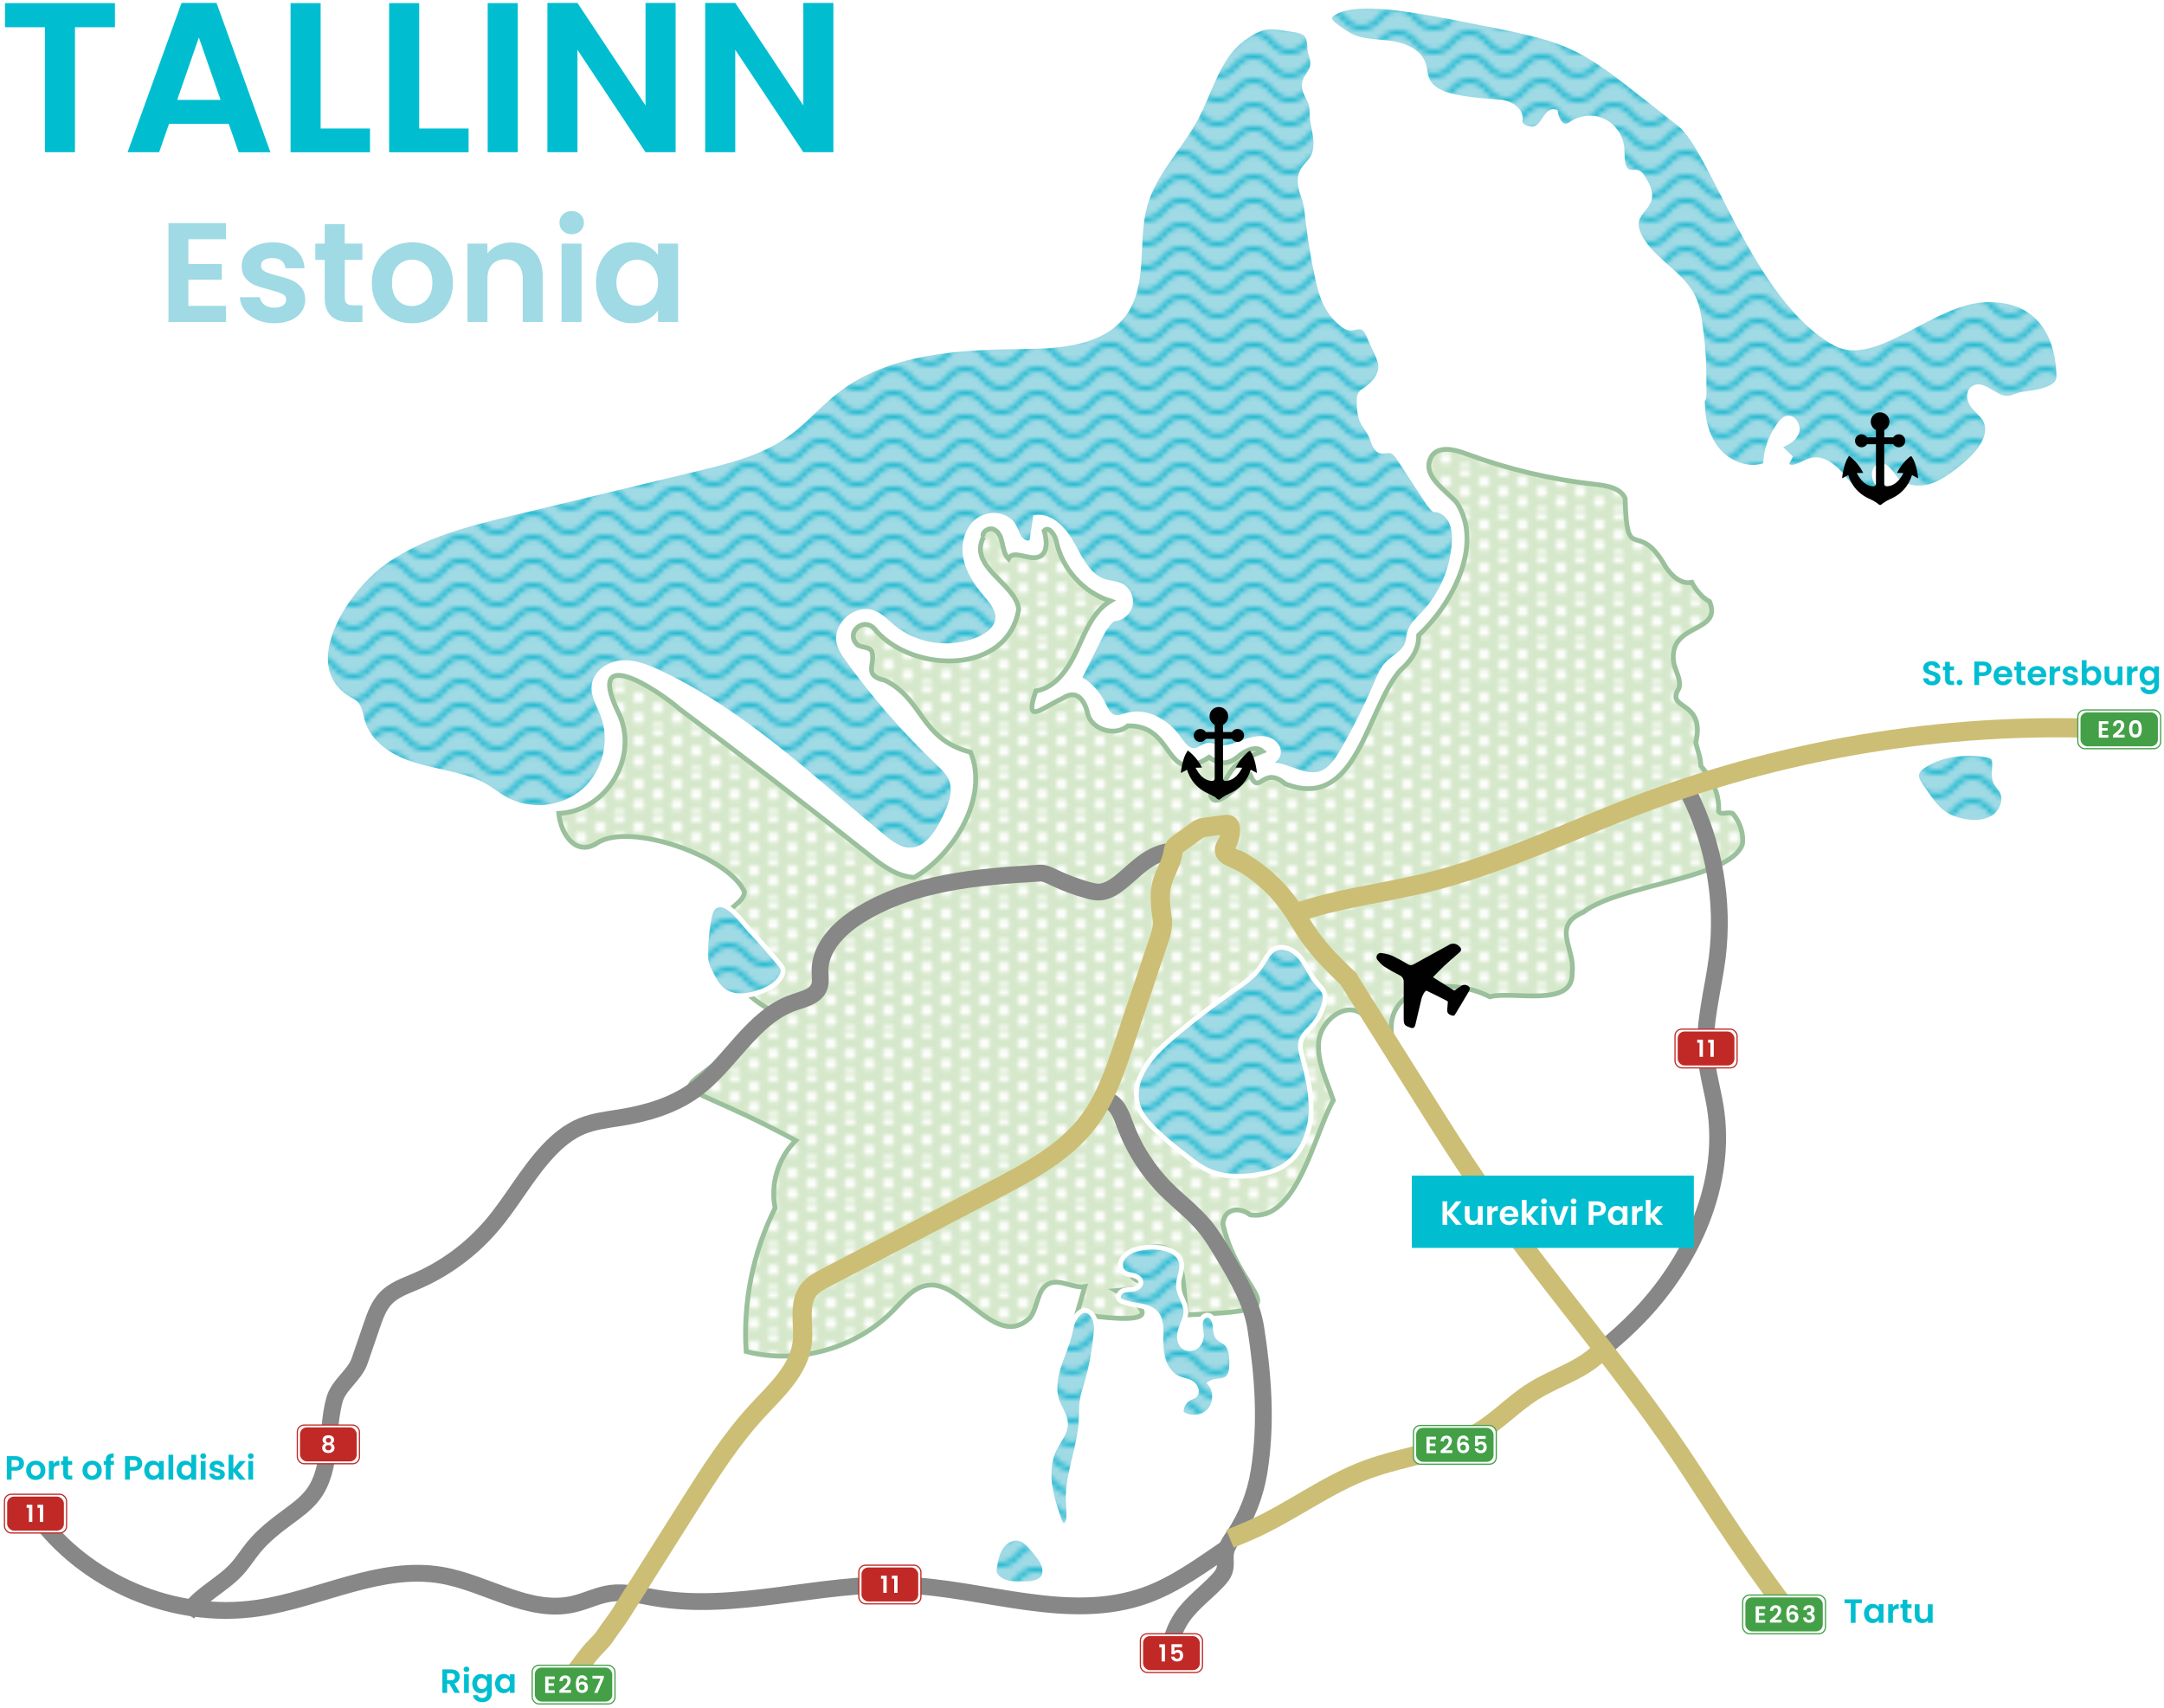 <?xml version="1.0" encoding="UTF-8"?>
<svg xmlns="http://www.w3.org/2000/svg" xmlns:xlink="http://www.w3.org/1999/xlink" viewBox="0 0 450.51 355.48">
  <defs>
    <style>
      .cls-1 {
        fill: url(#VLNA_2-2);
      }

      .cls-1, .cls-2, .cls-3, .cls-4, .cls-5, .cls-6, .cls-7 {
        stroke: #fff;
      }

      .cls-1, .cls-2, .cls-3, .cls-4, .cls-5, .cls-6, .cls-7, .cls-8, .cls-9, .cls-10, .cls-11, .cls-12, .cls-13 {
        stroke-miterlimit: 10;
      }

      .cls-2 {
        fill: url(#VLNA_2-4);
      }

      .cls-3 {
        fill: url(#VLNA_2-7);
      }

      .cls-4 {
        fill: url(#VLNA_2-5);
      }

      .cls-5 {
        fill: url(#VLNA_2-6);
      }

      .cls-6 {
        fill: url(#VLNA_2-3);
      }

      .cls-14 {
        clip-path: url(#clippath);
      }

      .cls-15, .cls-16, .cls-17, .cls-18, .cls-19, .cls-20, .cls-21, .cls-22, .cls-23, .cls-24 {
        stroke-width: 0px;
      }

      .cls-15, .cls-9, .cls-10, .cls-11, .cls-12, .cls-13 {
        fill: none;
      }

      .cls-7 {
        fill: url(#VLNA_2);
      }

      .cls-8 {
        stroke: #010202;
        stroke-width: .5px;
      }

      .cls-8, .cls-24 {
        fill: #010101;
      }

      .cls-16 {
        fill: url(#DOT_WHITE);
      }

      .cls-9 {
        stroke: #ccbe75;
        stroke-width: 4px;
      }

      .cls-10 {
        stroke: #9ac09c;
      }

      .cls-11 {
        stroke: #878787;
        stroke-width: 3.5px;
      }

      .cls-17 {
        fill: #43a047;
      }

      .cls-18 {
        fill: #20b8d0;
      }

      .cls-19 {
        fill: #d6e8cb;
      }

      .cls-20 {
        fill: #c02926;
      }

      .cls-21 {
        fill: #9fdae5;
      }

      .cls-22 {
        fill: #fff;
      }

      .cls-23 {
        fill: #00bed0;
      }

      .cls-12 {
        stroke: #c02926;
      }

      .cls-12, .cls-13 {
        stroke-width: .25px;
      }

      .cls-13 {
        stroke: #42a047;
      }
    </style>
    <clipPath id="clippath">
      <rect class="cls-15" x="0" y="0" width="8" height="8.43"/>
    </clipPath>
    <pattern id="DOT_WHITE" data-name="DOT WHITE" x="0" y="0" width="8" height="8.43" patternTransform="translate(.96 -1179.84)" patternUnits="userSpaceOnUse" viewBox="0 0 8 8.43">
      <g>
        <rect class="cls-15" width="8" height="8.43"/>
        <g class="cls-14">
          <g>
            <path class="cls-22" d="m.81-.88C.6-1.1.31-1.22,0-1.22-.63-1.22-1.15-.7-1.15-.07S-.63,1.08,0,1.08,1.15.57,1.15-.07c0-.31-.12-.6-.33-.81Z"/>
            <path class="cls-22" d="m.81,3.37c-.22-.22-.51-.34-.81-.34-.63,0-1.15.52-1.15,1.15S-.63,5.33,0,5.33s1.15-.52,1.15-1.15c0-.31-.12-.6-.33-.81Z"/>
            <path class="cls-22" d="m.81,7.62c-.22-.22-.51-.34-.81-.34-.63,0-1.15.52-1.15,1.15S-.63,9.58,0,9.58s1.15-.52,1.15-1.15c0-.31-.12-.6-.33-.81Z"/>
            <path class="cls-22" d="m8.81-.88c-.22-.22-.51-.34-.81-.34-.63,0-1.15.52-1.15,1.15s.52,1.15,1.15,1.15,1.15-.52,1.15-1.15c0-.31-.12-.6-.33-.81Z"/>
            <path class="cls-22" d="m8.81,3.37c-.22-.22-.51-.34-.81-.34-.63,0-1.15.52-1.15,1.15s.52,1.15,1.15,1.15,1.15-.52,1.15-1.15c0-.31-.12-.6-.33-.81Z"/>
            <path class="cls-22" d="m4.81,5.49c-.22-.22-.51-.34-.81-.34-.63,0-1.15.52-1.15,1.15s.52,1.15,1.15,1.15,1.15-.52,1.15-1.15c0-.31-.12-.6-.33-.81Z"/>
            <path class="cls-22" d="m4.81,1.24c-.22-.22-.51-.34-.81-.34-.63,0-1.15.52-1.15,1.15s.52,1.15,1.15,1.15,1.15-.52,1.15-1.15c0-.31-.12-.6-.33-.81Z"/>
            <path class="cls-22" d="m8.81,7.62c-.22-.22-.51-.34-.81-.34-.63,0-1.15.52-1.15,1.15s.52,1.15,1.15,1.15,1.15-.52,1.15-1.15c0-.31-.12-.6-.33-.81Z"/>
          </g>
        </g>
      </g>
    </pattern>
    <pattern id="VLNA_2" data-name="VLNA 2" x="0" y="0" width="15" height="14.92" patternTransform="translate(-189.01 -988.7)" patternUnits="userSpaceOnUse" viewBox="0 0 15 14.92">
      <g>
        <rect class="cls-15" width="15" height="14.92"/>
        <path class="cls-18" d="m7.5,5c-2.09,0-3.17-1.15-4.12-2.16-.93-.99-1.73-1.84-3.38-1.84V0c2.09,0,3.17,1.15,4.12,2.16.93.99,1.73,1.84,3.38,1.84s2.46-.85,3.38-1.84c.95-1.01,2.02-2.16,4.12-2.16v1c-1.66,0-2.46.85-3.38,1.84-.95,1.01-2.02,2.16-4.12,2.16Z"/>
        <path class="cls-18" d="m7.5,10c-2.09,0-3.17-1.15-4.12-2.16-.93-.99-1.73-1.84-3.38-1.84v-1c2.09,0,3.17,1.15,4.12,2.16.93.99,1.73,1.84,3.38,1.84s2.46-.85,3.38-1.84c.95-1.01,2.02-2.16,4.12-2.16v1c-1.66,0-2.46.85-3.38,1.84-.95,1.01-2.02,2.16-4.12,2.16Z"/>
        <path class="cls-18" d="m7.5,14.92c-2.09,0-3.17-1.15-4.12-2.16-.93-.99-1.73-1.84-3.38-1.84v-1c2.09,0,3.17,1.15,4.12,2.16.93.99,1.73,1.84,3.38,1.84s2.46-.85,3.38-1.84c.95-1.01,2.02-2.16,4.12-2.16v1c-1.66,0-2.46.85-3.38,1.84-.95,1.01-2.02,2.16-4.12,2.16Z"/>
      </g>
    </pattern>
    <pattern id="VLNA_2-2" data-name="VLNA 2" patternTransform="translate(-178.33 -988.75)" xlink:href="#VLNA_2"/>
    <pattern id="VLNA_2-3" data-name="VLNA 2" patternTransform="translate(-174.33 -988.75)" xlink:href="#VLNA_2"/>
    <pattern id="VLNA_2-4" data-name="VLNA 2" patternTransform="translate(-174.33 -988.75)" xlink:href="#VLNA_2"/>
    <pattern id="VLNA_2-5" data-name="VLNA 2" patternTransform="translate(-174.33 -988.75)" xlink:href="#VLNA_2"/>
    <pattern id="VLNA_2-6" data-name="VLNA 2" patternTransform="translate(-174.33 -988.75)" xlink:href="#VLNA_2"/>
    <pattern id="VLNA_2-7" data-name="VLNA 2" patternTransform="translate(-174.33 -988.75)" xlink:href="#VLNA_2"/>
  </defs>
  <g id="Layer_1" data-name="Layer 1">
    <g>
      <path class="cls-19" d="m204.74,111.81c-.47-1.07,1.12-2.1,2.18-1.6,2.25,1.14,1.38,4.5,3.03,6.1,1.01-2.03,4.24.44,6.35-.4,1.9-.75,1.66-3.49,1.08-5.45.97-1,2.24.86,2.53,2.23,1.2,5.73,5.67,10.67,11.26,12.42-3.6,2.16-5.22,6.41-6.97,10.22-1.75,3.81-4.41,7.84-8.55,8.5-2.47,7.22.98,3.66,5.55,1.55,3.2-2.14,4.76.69,5.39,3.69,1.25,3.05,5.73,4.15,8.25,2.02,10.01-.17,7.38,12.77,16.88,6.54,2.25,1.63,4.14,1.59,6.41-.44,1.38-1.06,3.44-1.99,4.71-.81-2.54,1-5.23,2.13-6.75,4.4-1.13,1.69-2.15,4.25-4.15,3.89.21,5.36,6.6-2.12,8.36-3.31,1.9,4.47,2.62-2.19,7.29,1.82,15,5.82,16.86-15.66,23.91-23.63,2.29-2.03,3.91-4.29,3.85-7.34,6.78-6.22,13.6-18.68,7.98-27.5-2.29-2.73-7.87-5.85-5.14-9.96,1.59-1.95,4.68-1.17,7.04-.29,8.7,3.22,17.79,5.37,27,6.38,2.34.26,5.11.73,6.09,2.87.37,14.38,2.58,3.85,8.43,14.28,1.25,1.88,3.26,3.71,5.46,3.23.75,1.47,2.21,3.28,3.7,3.99,2.76,6.79-8.69,4.28-7.48,12.68.36,1.87,1.73,3.73,1.04,5.51-2.82,4.46,5.67,2.23,3.56,11.16.36,1.63,1.06,3.16,1.06,4.86,2.3,2.74,3.9,5.78,3.71,9.49.54.89,2.04-.06,2.95.45,1.43,1.65,2.35,4.29,1.98,6.42-2.7,7.28-25.54,8.28-33.09,14.09-6.82,2.95-1.65,7.49-2.34,12.61.33,7.44-12.37,3.71-17.15,5.01-8.26-4.33-22.77-2.59-20.24,9.19-3,.24-4.04-4.03-6.53-5.73-3.51-2.41-8.41,1.6-8.84,5.83-.43,4.23,1.74,8.23,3.04,12.28-3.96,6.87-7.53,25.46-17.34,23.81-2.25-1.73-5.44-1.33-5.65,1.96,3.83,16.53,17.7,17.82-7.5,18.88-1.16-6.99.36-16.94-9.93-13.51-2.56,1.29-2.78,6.09.07,6.45,1.09.14,2.9.42,2.34,1.36-2.41.22-4.83.43-7.24.65,13.13,7.51-.47,5.99-8.12,4.81.54-1.88,1.08-3.76,1.62-5.64-2.52.38-5.2-1.71-7.5-.6-2.51,1.21-2.2,4.99-3.96,7.15-7.17,6.77-14.18-8.28-21.52-6.79-2.84.54-4.8,3.04-6.81,5.11-7.74,8.01-19.92,11.43-30.7,8.63-.68-10.25,1.42-20.68,6.03-29.87-1.02-5,.65-10.47,4.29-14.05-32.25-17.32-24.55-4.13-5.42-27.25-7.08-3.86-14.81-13.71-8.01-20.98,1.11-1.05,2.66-1.98,2.76-3.51-3.21-7.39-23.79-14.57-30.6-10.24-4.32,2.95-7.59-1.53-8.07-6.11,10.19-.42,16.98-12.21,12.3-21.24-6.71-14.15,8.04-4.69,12.88-.47,13.25,9.89,26.35,19.98,39.29,30.26,2.83,2.25,5.92,4.61,9.54,4.77,8.27-4.78,15.6-16.63,11.74-26.05-10.52-2.73-9.69-10.87-17.8-14.96-4.76-1.02-1.87-3.36-2.78-6.12-.63-.85-1.93-.72-2.87-1.2-2.92-2.51,1.38-6.46,3.86-2.9,7.95,8.76,27.35,9.05,29.6-4.62-.64-5.36-10.54-8.71-7.33-15Z"/>
      <path class="cls-16" d="m204.74,111.81c-.47-1.07,1.12-2.1,2.18-1.6,2.25,1.14,1.38,4.5,3.03,6.1,1.01-2.03,4.24.44,6.35-.4,1.9-.75,1.66-3.49,1.08-5.45.97-1,2.24.86,2.53,2.23,1.2,5.73,5.67,10.67,11.26,12.42-3.6,2.16-5.22,6.41-6.97,10.22-1.75,3.81-4.41,7.84-8.55,8.5-2.47,7.22.98,3.66,5.55,1.55,3.2-2.14,4.76.69,5.39,3.69,1.25,3.05,5.73,4.15,8.25,2.02,10.01-.17,7.38,12.77,16.88,6.54,2.25,1.63,4.14,1.59,6.41-.44,1.38-1.06,3.44-1.99,4.71-.81-2.54,1-5.23,2.13-6.75,4.4-1.13,1.69-2.15,4.25-4.15,3.89.21,5.36,6.6-2.12,8.36-3.31,1.9,4.47,2.62-2.19,7.29,1.82,15,5.82,16.86-15.66,23.91-23.63,2.29-2.03,3.91-4.29,3.85-7.34,6.78-6.22,13.6-18.68,7.98-27.5-2.29-2.73-7.87-5.85-5.14-9.96,1.59-1.95,4.68-1.17,7.04-.29,8.7,3.22,17.79,5.37,27,6.38,2.34.26,5.11.73,6.09,2.87.37,14.38,2.58,3.85,8.43,14.28,1.25,1.88,3.26,3.71,5.46,3.23.75,1.47,2.21,3.28,3.7,3.99,2.76,6.79-8.69,4.28-7.48,12.68.36,1.87,1.73,3.73,1.04,5.51-2.82,4.46,5.67,2.23,3.56,11.16.36,1.63,1.06,3.16,1.06,4.86,2.3,2.74,3.9,5.78,3.71,9.49.54.89,2.04-.06,2.95.45,1.43,1.65,2.35,4.29,1.98,6.42-2.7,7.28-25.54,8.28-33.09,14.09-6.82,2.95-1.65,7.49-2.34,12.61.33,7.44-12.37,3.71-17.15,5.01-8.26-4.33-22.77-2.59-20.24,9.19-3,.24-4.04-4.03-6.53-5.73-3.51-2.41-8.41,1.6-8.84,5.83-.43,4.23,1.74,8.23,3.04,12.28-3.96,6.87-7.53,25.46-17.34,23.81-2.25-1.73-5.44-1.33-5.65,1.96,3.83,16.53,17.7,17.82-7.5,18.88-1.16-6.99.36-16.94-9.93-13.51-2.56,1.29-2.78,6.09.07,6.45,1.09.14,2.9.42,2.34,1.36-2.41.22-4.83.43-7.24.65,13.13,7.51-.47,5.99-8.12,4.81.54-1.88,1.08-3.76,1.62-5.64-2.52.38-5.2-1.71-7.5-.6-2.51,1.21-2.2,4.99-3.96,7.15-7.17,6.77-14.18-8.28-21.52-6.79-2.84.54-4.8,3.04-6.81,5.11-7.74,8.01-19.92,11.43-30.7,8.63-.68-10.25,1.42-20.68,6.03-29.87-1.02-5,.65-10.47,4.29-14.05-32.25-17.32-24.55-4.13-5.42-27.25-7.08-3.86-14.81-13.71-8.01-20.98,1.11-1.05,2.66-1.98,2.76-3.51-3.21-7.39-23.79-14.57-30.6-10.24-4.32,2.95-7.59-1.53-8.07-6.11,10.19-.42,16.98-12.21,12.3-21.24-6.71-14.15,8.04-4.69,12.88-.47,13.25,9.89,26.35,19.98,39.29,30.26,2.83,2.25,5.92,4.61,9.54,4.77,8.27-4.78,15.6-16.63,11.74-26.05-10.52-2.73-9.69-10.87-17.8-14.96-4.76-1.02-1.87-3.36-2.78-6.12-.63-.85-1.93-.72-2.87-1.2-2.92-2.51,1.38-6.46,3.86-2.9,7.95,8.76,27.35,9.05,29.6-4.62-.64-5.36-10.54-8.71-7.33-15Z"/>
      <path class="cls-10" d="m204.74,111.81c-.47-1.07,1.12-2.1,2.18-1.6,2.25,1.14,1.38,4.5,3.03,6.1,1.01-2.03,4.24.44,6.35-.4,1.9-.75,1.66-3.49,1.08-5.45.97-1,2.24.86,2.53,2.23,1.2,5.73,5.67,10.67,11.26,12.42-3.6,2.16-5.22,6.41-6.97,10.22-1.75,3.81-4.41,7.84-8.55,8.5-2.47,7.22.98,3.66,5.55,1.55,3.2-2.14,4.76.69,5.39,3.69,1.25,3.05,5.73,4.15,8.25,2.02,10.01-.17,7.38,12.77,16.88,6.54,2.25,1.63,4.14,1.59,6.41-.44,1.38-1.06,3.44-1.99,4.71-.81-2.54,1-5.23,2.13-6.75,4.4-1.13,1.69-2.15,4.25-4.15,3.89.21,5.36,6.6-2.12,8.36-3.31,1.9,4.47,2.62-2.19,7.29,1.82,15,5.82,16.86-15.66,23.91-23.63,2.29-2.03,3.91-4.29,3.85-7.34,6.78-6.22,13.6-18.68,7.98-27.5-2.29-2.73-7.87-5.85-5.14-9.96,1.59-1.95,4.68-1.17,7.04-.29,8.7,3.22,17.79,5.37,27,6.38,2.34.26,5.11.73,6.09,2.87.37,14.38,2.58,3.85,8.43,14.28,1.25,1.88,3.26,3.71,5.46,3.23.75,1.47,2.21,3.28,3.7,3.99,2.76,6.79-8.69,4.28-7.48,12.68.36,1.87,1.73,3.73,1.04,5.51-2.82,4.46,5.67,2.23,3.56,11.16.36,1.63,1.06,3.16,1.06,4.86,2.3,2.74,3.9,5.78,3.71,9.49.54.89,2.04-.06,2.95.45,1.43,1.65,2.35,4.29,1.98,6.42-2.7,7.28-25.54,8.28-33.09,14.09-6.82,2.95-1.65,7.49-2.34,12.61.33,7.44-12.37,3.71-17.15,5.01-8.26-4.33-22.77-2.59-20.24,9.19-3,.24-4.04-4.03-6.53-5.73-3.51-2.41-8.41,1.6-8.84,5.83-.43,4.23,1.74,8.23,3.04,12.28-3.96,6.87-7.53,25.46-17.34,23.81-2.25-1.73-5.44-1.33-5.65,1.96,3.83,16.53,17.7,17.82-7.5,18.88-1.16-6.99.36-16.94-9.93-13.51-2.56,1.29-2.78,6.09.07,6.45,1.09.14,2.9.42,2.34,1.36-2.41.22-4.83.43-7.24.65,13.13,7.51-.47,5.99-8.12,4.81.54-1.88,1.08-3.76,1.62-5.64-2.52.38-5.2-1.71-7.5-.6-2.51,1.21-2.2,4.99-3.96,7.15-7.17,6.77-14.18-8.28-21.52-6.79-2.84.54-4.8,3.04-6.81,5.11-7.74,8.01-19.92,11.43-30.7,8.63-.68-10.25,1.42-20.68,6.03-29.87-1.02-5,.65-10.47,4.29-14.05-32.25-17.32-24.55-4.13-5.42-27.25-7.08-3.86-14.81-13.71-8.01-20.98,1.11-1.05,2.66-1.98,2.76-3.51-3.21-7.39-23.79-14.57-30.6-10.24-4.32,2.95-7.59-1.53-8.07-6.11,10.19-.42,16.98-12.21,12.3-21.24-6.71-14.15,8.04-4.69,12.88-.47,13.25,9.89,26.35,19.98,39.29,30.26,2.83,2.25,5.92,4.61,9.54,4.77,8.27-4.78,15.6-16.63,11.74-26.05-10.52-2.73-9.69-10.87-17.8-14.96-4.76-1.02-1.87-3.36-2.78-6.12-.63-.85-1.93-.72-2.87-1.2-2.92-2.51,1.38-6.46,3.86-2.9,7.95,8.76,27.35,9.05,29.6-4.62-.64-5.36-10.54-8.71-7.33-15Z"/>
    </g>
    <path class="cls-21" d="m149.32,188.55c-1.05.31-1.47,1.55-1.68,2.62-.5,2.49-.74,5.02-.72,7.56,0,.58.03,1.16.15,1.72.18.85.58,1.63.98,2.39.65,1.26,1.34,2.56,2.46,3.43,2.15,1.67,5.26,1.27,7.81.32,1.81-.67,3.64-1.69,4.47-3.43.19-.4.32-.86.21-1.29-.09-.36-.34-.67-.58-.96-2.07-2.49-4.21-4.93-6.42-7.3-1.35-1.45-4.28-5.78-6.68-5.06Z"/>
    <path class="cls-21" d="m237.21,224.62c-.74,1.95-.89,4.18-.13,6.12.52,1.34,1.44,2.48,2.42,3.53,2.34,2.52,5.07,4.63,7.79,6.74,1.18.91,2.37,1.83,3.7,2.51,3.23,1.64,7.04,1.72,10.62,1.16,1.84-.28,3.68-.73,5.29-1.65,3.63-2.07,5.61-6.31,5.98-10.47s-.63-8.32-1.73-12.35c-.3-1.08-.6-2.23-.31-3.32.36-1.35,1.53-2.29,2.45-3.33,1.19-1.35,2.04-3.01,2.44-4.76.13-.56.21-1.15.07-1.71-.23-.95-1.02-1.64-1.66-2.38-1.33-1.56-2.05-3.54-3.32-5.15s-3.49-2.81-5.34-1.94c-1.45.69-2.1,2.35-3,3.68-1.37,2.05-3.47,3.47-5.49,4.88-3.98,2.78-7.85,5.72-11.59,8.81-3.1,2.57-6.72,5.77-8.17,9.62Z"/>
    <path class="cls-21" d="m235.29,260.67c-.76.43-1.47,1.02-1.82,1.83s-.24,1.84.42,2.42c.57.49,1.37.54,2.1.72s1.51.67,1.53,1.42c.01.76-.79,1.28-1.54,1.42s-1.54.06-2.24.36-1.21,1.24-.73,1.82c.15.18.36.29.57.38,2.42,1.06,5.71.56,7.28,2.68.83,1.12.86,2.63.85,4.03-.02,1.76-.05,3.56.42,5.25s1.54,3.32,3.15,4.03c.93.41,2,.5,2.85,1.06s1.32,1.92.54,2.56c-.25.21-.58.3-.88.43-1.21.53-2,1.89-1.86,3.2,1.66,1.29,4.3,1.1,5.76-.42,1.46-1.52,1.55-4.16.19-5.77,1.02-.7,2.52-.26,3.52-.98.89-.65,1-1.91,1.02-3.02.03-1.64-.06-3.53-1.37-4.52-.45-.34-1.01-.53-1.4-.94-.65-.69-.6-1.75-.71-2.69s-.65-2.04-1.6-2.04c-.88,0-1.43,1.01-1.45,1.89s.28,1.75.21,2.63c-.07.85-.52,1.69-1.26,2.13s-1.74.44-2.42-.08c-1.05-.8-1.02-2.4-.61-3.66s1.11-2.47,1.07-3.79c-.05-1.77-1.43-3.28-1.54-5.05-.1-1.6.84-3.14.65-4.73-.49-4.15-8.08-4.06-10.7-2.57Z"/>
    <path class="cls-21" d="m223.81,274.43c-.66,1.04-.84,2.31-1.14,3.51-.57,2.34-1.62,4.53-2.33,6.82s-1.07,4.82-.24,7.08c.58,1.58,1.72,3.01,1.72,4.69,0,1.86-1.36,3.38-2.21,5.03-1.19,2.3-1.41,5.02-1.08,7.59s1.18,5.05,2.02,7.5c.15.43.37.93.82,1.01.64.11,1.02-.69,1.09-1.34.14-1.32-.04-2.65-.07-3.97-.13-5.53,2.37-10.82,2.68-16.34.08-1.51,0-3.03.25-4.51.17-1.05.5-2.06.81-3.07,1.12-3.77,1.83-7.65,2.11-11.57.21-2.8-2.25-5.84-4.42-2.43Z"/>
    <path class="cls-21" d="m208.17,322.57c-.66,1.17-.9,2.52-1.12,3.84-.05.3-.1.6-.06.9.05.34.23.65.44.92.61.76,1.54,1.2,2.48,1.41s1.93.2,2.9.19c1.12-.01,2.28-.03,3.3-.51.4-.19.77-.44,1.02-.8.25-.35.37-.79.39-1.22.06-1.25-.65-2.39-1.41-3.38-.71-.93-1.49-1.81-2.33-2.63-1.87-1.82-4.4-.87-5.62,1.28Z"/>
    <path class="cls-21" d="m404.78,169.5c1.14.79,2.48,1.24,3.83,1.53,2.13.45,4.49.44,6.33-.72s2.87-3.77,1.74-5.63c-.34-.56-.84-1.02-1.14-1.6-.66-1.27-.24-2.81-.3-4.24-.01-.32-.06-.65-.24-.9-.27-.39-.78-.53-1.25-.62-4.34-.85-10-.25-13.66,2.48-1.79,1.34-1.06,2.72.06,4.28,1.35,1.89,2.69,4.1,4.62,5.44Z"/>
    <path class="cls-21" d="m354.42,83.09c-.09,3.74.74,7.65,3.11,10.54s6.53,4.49,10.02,3.16c.07-3.11,1.17-6.2,3.09-8.65.35-.44.75-.88,1.28-1.05,1.49-.46,2.7,1.68,2.06,3.1s-2.22,2.14-3.66,2.73c.78.73,1.55,1.46,2.33,2.19-.25.51-.5,1.01-.75,1.52.93,1.54,3.14-.11,4.83-.71,3.06-1.09,5.87,1.94,7.91,4.47,2.04,2.52,5.67,5.03,8.2,2.99-.49-1.19-1.6-2-2.25-3.11-.65-1.11-.53-2.92.71-3.25,1.37-.36,2.27,1.32,3.16,2.43,1.68,2.08,4.79,2.53,7.37,1.79s4.74-2.46,6.83-4.13c3.11-2.49,6.55-6.49,4.51-9.91-.65-1.08-1.75-1.82-2.49-2.84-.75-1.02-1.01-2.64-.02-3.42,2.01-1.66,4.51,1.92,7.11,1.96,1.13.02,2.16-.66,3.28-.83,3.13-.45,7.61-.98,7.57-3.75-.08-6.54-2.83-16.31-15.18-15.91-11.14.36-23.04,13.6-31.35,9.08-16.57-9.02-25.5-40.23-32.42-45.66-18.7-14.65-20.06-16.84-37.22-20.25-15.56-3.08-29.14-6.13-34.63-2.98-2.47,1.41.08,2.68,2.41,4.31,2.48,1.74,5.75,1.67,8.76,2.01,3.01.35,6.41,1.57,7.36,4.45.33.98.32,2.06.69,3.03,1.01,2.65,4.27,3.5,7.07,3.98,3.26.56,5.47.63,8.74.92-1.87-.17,4.05,0,3.63,3.88-.13,1.19,1.83,1.9,2.99,1.62,1.92-.47,2.43-4.06,4.33-3.52.23,1.38.95,3.14,2.34,2.94.47-.07.87-.37,1.27-.63,1.67-1.05,3.82-1.31,5.69-.67,2.57.87,4.46,3.44,4.57,6.16.08,1.83-.11,4.37,1.68,4.74.57.11,1.19-.08,1.72.15.42.18.69.6.94.99.85,1.37,1.74,2.95,1.34,4.51-.42,1.63-2.12,2.67-2.58,4.28-.34,1.19.07,2.48.65,3.57,2.75,5.16,9.16,7.77,11.36,13.19.5,1.24.76,2.57.97,3.89.72,4.45,1.05,8.97.98,13.48-.01.66.2,3.6-.31,3.19Z"/>
    <path class="cls-21" d="m258.74,8.06c.05-.04.11-.08.16-.11,4.59-3.27,5.75-2.41,11.12-1.67,2.18.54,2.57,1.34,2.65,3.76.05,1.37.86,2.32.57,3.8-.26,1.34-1.56,2.25-1.71,3.65-.18,1.58,1.12,2.92,1.47,4.47.15.65.12,1.33.15,1.99.08,1.51.5,2.99.7,4.49s.15,3.12-.62,4.42c-.61,1.04-1.64,1.81-2.16,2.9-.79,1.63-.27,3.57.35,5.28s.72,3.48.93,5.28c.46,3.83,1.1,7.64,1.92,11.41.45,2.05.95,4.11,1.95,5.96.83,1.55,2,2.91,3.41,3.97.36.27.76.53,1.21.61.86.15,1.75-.41,2.59-.17.78.23,1.21,1.05,1.54,1.79.58,1.28,1.15,2.55,1.73,3.83.32.72.65,1.45.73,2.24.21,2.14-1.46,4-3.25,5.21-.37.25-.76.5-.98.88-.26.44-.25.97-.24,1.48.03,1.44.08,2.92.69,4.22.5,1.07,1.36,1.95,1.82,3.03.51,1.19.76,2.81,2.01,3.1.62.15,1.28-.14,1.91-.04.89.14,1.49.96,1.98,1.72,1.97,3,3.93,6,5.9,9,.41.63.74,1.02,1.29,1.53,1.53-.02,2.89,1.11,3.55,2.48s.72,2.96.63,4.48c-.34,5.41-2.61,10.68-6.33,14.63-1.17,1.25-2.54,2.46-2.99,4.11-.2.73-.21,1.5-.46,2.21-.68,1.93-2.86,2.81-4.24,4.32-.98,1.06-1.54,2.43-2.11,3.76-2.09,4.88-4.46,9.64-7.12,14.24-1.16,2-2.57,4.14-4.79,4.76-3.86,1.08-7.87-2.93-11.67-1.67,1.37-.49,2.98-1.25,3.12-2.71.07-.72-.28-1.44-.8-1.95-1.54-1.49-4.06-1.12-6.08-.39s-4.16,1.71-6.22,1.11c-.46-.13-.9-.35-1.38-.35-1,0-1.79.92-2.78,1.08-1.6.26-2.74-1.42-3.68-2.74-2.38-3.34-6.63-5.68-10.58-4.58-.88.24-1.78.65-2.66.41-1.21-.33-1.76-1.68-2.32-2.8-1.09-2.19-2.82-4.06-4.93-5.31,1.42-2.85,2.84-5.7,4.25-8.54.7-1.41,1.54-2.85,2.8-3.81,1.61-.02,3.14-1.23,3.52-2.79s-.43-3.34-1.85-4.09c-1.07-.56-2.34-.56-3.49-.91-3.29-1.01-4.97-4.54-6.61-7.57-1.64-3.03-4.37-6.24-7.78-5.76-.25,1.69-.51,3.39-.76,5.08-.8.56-1.95.01-2.51-.78s-.78-1.79-1.28-2.62c-1.47-2.43-5.24-2.74-7.49-1s-3.02,4.93-2.48,7.72c.54,2.79,2.17,5.25,4.01,7.42,1.34,1.58,2.92,3.36,2.65,5.42-.25,1.91-2.03,3.23-3.78,4.02-5.84,2.63-13.14,1.64-18.06-2.45-1.27-1.06-2.43-2.33-3.97-2.94-3.66-1.45-8.17,2.51-7.2,6.33.32,1.27,1.09,2.38,1.86,3.44,5.58,7.7,11.86,14.89,18.75,21.45,1.06,1.01,2.16,2.05,2.72,3.4,1.09,2.63-.17,5.6-1.42,8.16-1.48,3.03-3.62,6.46-6.99,6.57-2.24.07-4.19-1.41-5.92-2.84-14.93-12.32-29.13-26.05-46.69-34.2-2.42-1.12-5.01-2.15-7.67-1.93-2.66.23-5.36,2.1-5.65,4.75-.23,2.09.99,4.01,1.77,5.96,2.15,5.43.52,12.14-3.89,15.98-4.4,3.84-11.26,4.55-16.36,1.69-1.45-.81-2.74-1.87-4.18-2.7-1.88-1.08-3.96-1.75-6.06-2.28-3.84-.98-7.82-1.57-11.46-3.14s-7.02-4.37-8.06-8.2c-.41-1.51-.61-3.35-2-4.07-12.48-6.43-1.72-23.03,6.53-28.9,7.94-5.66,17.67-8.05,27.15-10.34,12.69-3.05,25.38-6.11,38.06-9.16,6.44-1.55,13.05-3.18,18.46-6.99,3.76-2.65,6.76-6.24,10.39-9.08,10.67-8.35,25.24-9.2,38.79-9.32,7.73-.07,16.7-.6,21.22-6.87,4.55-6.3,2.22-15.14,4.33-22.62,1.92-6.76,7.33-11.91,10.63-18.12,3.03-5.71,4.56-12.68,9.75-16.5Z"/>
    <path class="cls-7" d="m354.42,83.09c-.09,3.74.74,7.65,3.11,10.54s6.53,4.49,10.02,3.16c.07-3.11,1.17-6.2,3.09-8.65.35-.44.75-.88,1.28-1.05,1.49-.46,2.7,1.68,2.06,3.1s-2.22,2.14-3.66,2.73c.78.73,1.55,1.46,2.33,2.19-.25.51-.5,1.01-.75,1.52.93,1.54,3.14-.11,4.83-.71,3.06-1.09,5.87,1.94,7.91,4.47,2.04,2.52,5.67,5.03,8.2,2.99-.49-1.19-1.6-2-2.25-3.11-.65-1.11-.53-2.92.71-3.25,1.37-.36,2.27,1.32,3.16,2.43,1.68,2.08,4.79,2.53,7.37,1.79s4.74-2.46,6.83-4.13c3.11-2.49,6.55-6.49,4.51-9.91-.65-1.08-1.75-1.82-2.49-2.84-.75-1.02-1.01-2.64-.02-3.42,2.01-1.66,4.51,1.92,7.11,1.96,1.13.02,2.16-.66,3.28-.83,3.13-.45,7.61-.98,7.57-3.75-.08-6.54-2.83-16.31-15.18-15.91-11.14.36-23.04,13.6-31.35,9.08-16.57-9.02-25.5-40.23-32.42-45.66-18.7-14.65-20.06-16.84-37.22-20.25-15.56-3.08-29.14-6.13-34.63-2.98-2.47,1.41.08,2.68,2.41,4.31,2.48,1.74,5.75,1.67,8.76,2.01,3.01.35,6.41,1.57,7.36,4.45.33.98.32,2.06.69,3.03,1.01,2.65,4.27,3.5,7.07,3.98,3.26.56,5.47.63,8.74.92-1.87-.17,4.05,0,3.63,3.88-.13,1.19,1.83,1.9,2.99,1.62,1.92-.47,2.43-4.06,4.33-3.52.23,1.38.95,3.14,2.34,2.94.47-.07.87-.37,1.27-.63,1.67-1.05,3.82-1.31,5.69-.67,2.57.87,4.46,3.44,4.57,6.16.08,1.83-.11,4.37,1.68,4.74.57.11,1.19-.08,1.72.15.42.18.69.6.94.99.85,1.37,1.74,2.95,1.34,4.51-.42,1.63-2.12,2.67-2.58,4.28-.34,1.19.07,2.48.65,3.57,2.75,5.16,9.16,7.77,11.36,13.19.5,1.24.76,2.57.97,3.89.72,4.45,1.05,8.97.98,13.48-.01.66.2,3.6-.31,3.19Z"/>
    <path class="cls-7" d="m258.74,8.06c.05-.04.11-.08.16-.11,4.59-3.27,5.75-2.41,11.12-1.67,2.18.54,2.57,1.34,2.65,3.76.05,1.37.86,2.32.57,3.8-.26,1.34-1.56,2.25-1.71,3.65-.18,1.58,1.12,2.92,1.47,4.47.15.65.12,1.33.15,1.99.08,1.51.5,2.99.7,4.49s.15,3.12-.62,4.42c-.61,1.04-1.64,1.81-2.16,2.9-.79,1.63-.27,3.57.35,5.28s.72,3.48.93,5.28c.46,3.83,1.1,7.64,1.92,11.41.45,2.05.95,4.11,1.95,5.96.83,1.55,2,2.91,3.41,3.97.36.27.76.53,1.21.61.86.15,1.75-.41,2.59-.17.78.23,1.21,1.05,1.54,1.79.58,1.28,1.15,2.55,1.73,3.83.32.72.65,1.45.73,2.24.21,2.14-1.46,4-3.25,5.21-.37.25-.76.5-.98.88-.26.44-.25.97-.24,1.48.03,1.44.08,2.92.69,4.22.5,1.07,1.36,1.95,1.82,3.03.51,1.19.76,2.81,2.01,3.1.62.15,1.28-.14,1.91-.04.89.14,1.49.96,1.98,1.72,1.97,3,3.93,6,5.9,9,.41.63.74,1.02,1.29,1.53,1.53-.02,2.89,1.11,3.55,2.48s.72,2.96.63,4.48c-.34,5.41-2.61,10.68-6.33,14.63-1.17,1.25-2.54,2.46-2.99,4.11-.2.73-.21,1.5-.46,2.21-.68,1.93-2.86,2.81-4.24,4.32-.98,1.06-1.54,2.43-2.11,3.76-2.09,4.88-4.46,9.64-7.12,14.24-1.16,2-2.57,4.14-4.79,4.76-3.86,1.08-7.87-2.93-11.67-1.67,1.37-.49,2.98-1.25,3.12-2.71.07-.72-.28-1.44-.8-1.95-1.54-1.49-4.06-1.12-6.08-.39s-4.16,1.71-6.22,1.11c-.46-.13-.9-.35-1.38-.35-1,0-1.79.92-2.78,1.08-1.6.26-2.74-1.42-3.68-2.74-2.38-3.34-6.63-5.68-10.58-4.58-.88.24-1.78.65-2.66.41-1.21-.33-1.76-1.68-2.32-2.8-1.09-2.19-2.82-4.06-4.93-5.31,1.42-2.85,2.84-5.7,4.25-8.54.7-1.41,1.54-2.85,2.8-3.81,1.61-.02,3.14-1.23,3.52-2.79s-.43-3.34-1.85-4.09c-1.07-.56-2.34-.56-3.49-.91-3.29-1.01-4.97-4.54-6.61-7.57-1.64-3.03-4.37-6.24-7.78-5.76-.25,1.69-.51,3.39-.76,5.08-.8.56-1.95.01-2.51-.78s-.78-1.79-1.28-2.62c-1.47-2.43-5.24-2.74-7.49-1s-3.02,4.93-2.48,7.72c.54,2.79,2.17,5.25,4.01,7.42,1.34,1.58,2.92,3.36,2.65,5.42-.25,1.91-2.03,3.23-3.78,4.02-5.84,2.63-13.14,1.64-18.06-2.45-1.27-1.06-2.43-2.33-3.97-2.94-3.66-1.45-8.17,2.51-7.2,6.33.32,1.27,1.09,2.38,1.86,3.44,5.58,7.7,11.86,14.89,18.75,21.45,1.06,1.01,2.16,2.05,2.72,3.4,1.09,2.63-.17,5.6-1.42,8.16-1.48,3.03-3.62,6.46-6.99,6.57-2.24.07-4.19-1.41-5.92-2.84-14.93-12.32-29.13-26.05-46.69-34.2-2.42-1.12-5.01-2.15-7.67-1.93-2.66.23-5.36,2.1-5.65,4.75-.23,2.09.99,4.01,1.77,5.96,2.15,5.43.52,12.14-3.89,15.98-4.4,3.84-11.26,4.55-16.36,1.69-1.45-.81-2.74-1.87-4.18-2.7-1.88-1.08-3.96-1.75-6.06-2.28-3.84-.98-7.82-1.57-11.46-3.14s-7.02-4.37-8.06-8.2c-.41-1.51-.61-3.35-2-4.07-12.48-6.43-1.72-23.03,6.53-28.9,7.94-5.66,17.67-8.05,27.15-10.34,12.69-3.05,25.38-6.11,38.06-9.16,6.44-1.55,13.05-3.18,18.46-6.99,3.76-2.65,6.76-6.24,10.39-9.08,10.67-8.35,25.24-9.2,38.79-9.32,7.73-.07,16.7-.6,21.22-6.87,4.55-6.3,2.22-15.14,4.33-22.62,1.92-6.76,7.33-11.91,10.63-18.12,3.03-5.71,4.56-12.68,9.75-16.5Z"/>
    <path class="cls-1" d="m149.32,188.42c-1.05.31-1.47,1.55-1.68,2.62-.5,2.49-.74,5.02-.72,7.56,0,.58.03,1.16.15,1.72.18.85.58,1.63.98,2.39.65,1.26,1.34,2.56,2.46,3.43,2.15,1.67,5.26,1.27,7.81.32,1.81-.67,3.64-1.69,4.47-3.43.19-.4.32-.86.21-1.29-.09-.36-.34-.67-.58-.96-2.07-2.49-4.21-4.93-6.42-7.3-1.35-1.45-4.28-5.78-6.68-5.06Z"/>
    <path class="cls-6" d="m237.21,224.49c-.74,1.95-.89,4.18-.13,6.12.52,1.34,1.44,2.48,2.42,3.53,2.34,2.52,5.07,4.63,7.79,6.74,1.18.91,2.37,1.83,3.7,2.51,3.23,1.64,7.04,1.72,10.62,1.16,1.84-.28,3.68-.73,5.29-1.65,3.63-2.07,5.61-6.31,5.98-10.47s-.63-8.32-1.73-12.35c-.3-1.08-.6-2.23-.31-3.32.36-1.35,1.53-2.29,2.45-3.33,1.19-1.35,2.04-3.01,2.44-4.76.13-.56.21-1.15.07-1.71-.23-.95-1.02-1.64-1.66-2.38-1.33-1.56-2.05-3.54-3.32-5.15-1.27-1.6-3.49-2.81-5.34-1.94-1.45.69-2.1,2.35-3,3.68-1.37,2.05-3.47,3.47-5.49,4.88-3.98,2.78-7.85,5.72-11.59,8.81-3.1,2.57-6.72,5.77-8.17,9.62Z"/>
    <path class="cls-2" d="m235.29,260.54c-.76.43-1.47,1.02-1.82,1.83s-.24,1.84.42,2.42c.57.49,1.37.54,2.1.72s1.51.67,1.53,1.42c.01.76-.79,1.28-1.54,1.42s-1.54.06-2.24.36-1.21,1.24-.73,1.82c.15.18.36.29.57.38,2.42,1.06,5.71.56,7.28,2.68.83,1.12.86,2.63.85,4.03-.02,1.76-.05,3.56.42,5.25s1.54,3.32,3.15,4.03c.93.41,2,.5,2.85,1.06s1.32,1.92.54,2.56c-.25.21-.58.3-.88.43-1.21.53-2,1.89-1.86,3.2,1.66,1.29,4.3,1.1,5.76-.42s1.55-4.16.19-5.77c1.02-.7,2.52-.26,3.52-.98.89-.65,1-1.91,1.02-3.02.03-1.64-.06-3.53-1.37-4.52-.45-.34-1.01-.53-1.4-.94-.65-.69-.6-1.75-.71-2.69s-.65-2.04-1.6-2.04c-.88,0-1.43,1.01-1.45,1.89s.28,1.75.21,2.63c-.07.85-.52,1.69-1.26,2.13s-1.74.44-2.42-.08c-1.05-.8-1.02-2.4-.61-3.66s1.11-2.47,1.07-3.79c-.05-1.77-1.43-3.28-1.54-5.05-.1-1.6.84-3.14.65-4.73-.49-4.15-8.08-4.06-10.7-2.57Z"/>
    <path class="cls-4" d="m223.81,274.3c-.66,1.04-.84,2.31-1.14,3.51-.57,2.34-1.62,4.53-2.33,6.82s-1.07,4.82-.24,7.08c.58,1.58,1.72,3.01,1.72,4.69,0,1.86-1.36,3.38-2.21,5.03-1.19,2.3-1.41,5.02-1.08,7.59s1.18,5.05,2.02,7.5c.15.43.37.93.82,1.01.64.11,1.02-.69,1.09-1.34.14-1.32-.04-2.65-.07-3.97-.13-5.53,2.37-10.82,2.68-16.34.08-1.51,0-3.03.25-4.51.17-1.05.5-2.06.81-3.07,1.12-3.77,1.83-7.65,2.11-11.57.21-2.8-2.25-5.84-4.42-2.43Z"/>
    <path class="cls-5" d="m208.17,322.44c-.66,1.17-.9,2.52-1.12,3.84-.05.3-.1.6-.06.9.05.34.23.65.44.92.61.76,1.54,1.2,2.48,1.41s1.93.2,2.9.19c1.12-.01,2.28-.03,3.3-.51.4-.19.77-.44,1.02-.8.25-.35.37-.79.39-1.22.06-1.25-.65-2.39-1.41-3.38-.71-.93-1.49-1.81-2.33-2.63-1.87-1.82-4.4-.87-5.62,1.28Z"/>
    <path class="cls-3" d="m404.78,169.37c1.14.79,2.48,1.24,3.83,1.53,2.13.45,4.49.44,6.33-.72s2.87-3.77,1.74-5.63c-.34-.56-.84-1.02-1.14-1.6-.66-1.27-.24-2.81-.3-4.24-.01-.32-.06-.65-.24-.9-.27-.39-.78-.53-1.25-.62-4.34-.85-10-.25-13.66,2.48-1.79,1.34-1.06,2.72.06,4.28,1.35,1.89,2.69,4.1,4.62,5.44Z"/>
    <path class="cls-11" d="m38.95,335.97c2.5-3.94,7.2-5.9,10.35-9.35,1.29-1.42,2.31-3.06,3.53-4.55,1.99-2.42,4.48-4.37,7-6.23,1.91-1.4,3.87-2.8,5.3-4.69,4.13-5.45,2.69-13.19,4.51-19.79.86-3.12,4.19-5.04,5.24-8.1l2.51-7.31c.7-2.04,1.44-4.16,2.94-5.72,1.66-1.73,4.02-2.54,6.23-3.48,6.03-2.58,11.45-6.56,15.72-11.54,4.26-4.96,7.36-10.85,11.83-15.62,1.99-2.13,4.29-4.04,6.98-5.15,2.55-1.05,5.33-1.35,8.05-1.79,5.42-.88,10.86-2.45,15.33-5.65,7.61-5.46,12.03-15.35,20.9-18.36,1.99-.68,4.42-1.22,5.17-3.18.4-1.03.18-2.18.17-3.28-.05-4.96,3.97-9,8.17-11.62,11.06-6.9,24.64-8.07,37.65-8.81.98-.06,2.2.59,3.08,1.01,2.21,1.05,4.51,1.9,6.87,2.55.76.21,1.54.4,2.32.38,1.52-.04,2.91-.87,4.12-1.8,1.73-1.32,3.26-2.9,5.01-4.21s3.78-2.37,5.96-2.44"/>
    <path class="cls-11" d="m333.75,280.78c2.59-2.09,5.06-4.32,7.39-6.73,11.15-11.55,18.48-27.76,15.95-43.61-.56-3.5-1.58-6.92-1.9-10.45-.63-6.9,1.43-13.71,2.3-20.58,1.47-11.71-.64-23.86-5.97-34.39"/>
    <path class="cls-11" d="m7.39,315.08c10.26,14.36,28.86,22.26,46.32,19.67,12.91-1.91,25.39-9.06,38.25-6.83,9.34,1.62,18.2,8.12,27.43,6,2.65-.61,5.12-1.91,7.81-2.26,2.98-.39,5.96.4,8.92.92,17.11,2.99,34.52-3.29,51.87-2.63,17.01.65,34.49,7.87,50.51,2.14,6.31-2.26,11.74-6.35,17.31-10.11"/>
    <path class="cls-11" d="m230.48,229.04c2.09.59,2.95,3,3.7,5.03,1.83,5.01,4.76,9.61,8.52,13.4,2.62,2.63,5.63,4.87,8.01,7.72,1.58,1.9,2.86,4.03,4.12,6.15,2.85,4.77,5.75,9.69,6.61,15.17,1.55,9.93,2.26,19.87.68,29.79-.76,4.76-2.55,9.35-5.21,13.37-.73,1.1-1.54,2.21-1.76,3.51-.21,1.26.16,2.61-.26,3.82-.25.72-.75,1.32-1.26,1.88-2.42,2.62-5.41,4.72-7.45,7.64-1.53,2.19-2.47,4.8-2.69,7.46"/>
    <path class="cls-9" d="m257.22,178.75c4.43,2.28,8.31,5.63,11.2,9.68,1.5,2.11,2.74,4.39,4.24,6.51,2.45,3.47,5.54,6.42,8.61,9.36-.19-.17-.37-.33-.56-.5,5.03,8,10.55,16.78,15.58,24.78,3.81,6.06,7.62,12.12,11.67,18.02,13.14,19.17,28.68,36.6,41.69,55.86,2.91,4.31,5.7,8.71,8.56,13.05,4.62,7,9.45,13.85,14.49,20.55"/>
    <path class="cls-9" d="m117.06,350.67c2.62-1.8,4.14-4.77,6.26-7.13.95-1.06,2.03-2,2.8-3.2.9-1.41,2.1-2.84,2.99-4.25,4.74-7.5,9.48-15.01,14.23-22.51,4.38-6.93,8.79-13.9,14.36-19.92,3.95-4.27,8.73-8.56,9.33-14.34.38-3.7-.94-7.93,1.37-10.84.91-1.15,2.25-1.86,3.56-2.54,11.73-6.12,23.46-12.23,35.18-18.35,7.22-3.77,14.69-7.74,19.56-14.26,3.45-4.62,5.34-10.18,7.17-15.64,2.54-7.55,5.07-15.1,7.61-22.65.37-1.09.65-2.6.49-3.74-.37-2.51-.71-5.11-.03-7.56.58-2.12,1.91-4.02,2.25-6.2.06-.37.09-.77.28-1.09.18-.31.48-.53.77-.75,1.26-.91,2.53-1.82,3.79-2.74.28-.21.57-.41.9-.54.34-.14.7-.18,1.06-.23,1.43-.19,2.87-.38,4.3-.57.15-.02.3-.04.44.02.3.11.38.48.4.8.07,1.09-.18,2.19-.7,3.15-.31.57-.73,1.23-.44,1.81.46.94,2.23,1.35,3.86,2.25"/>
    <path class="cls-9" d="m269.62,190.1c8.54-3.04,18-4.12,26.92-6.25,15.61-3.73,30.15-10.9,45.16-16.57,31.62-11.95,65.73-17.24,99.49-15.45"/>
    <path class="cls-9" d="m256.06,320.32c1.52-.64,3.06-1.25,4.57-1.93,8.23-3.69,15.51-9.36,23.98-12.49,7.78-2.88,16.45-3.55,23.5-7.92,3.96-2.45,7.19-5.94,11.14-8.4,4.72-2.95,10.48-4.45,14.23-8.56"/>
  </g>
  <g id="Layer_2" data-name="Layer 2">
    <g>
      <path class="cls-23" d="m94.63,352.4l-1.08-1.9h-.46v1.9h-.99v-4.89h1.84c.38,0,.7.07.97.2s.47.31.6.54.2.48.2.76c0,.32-.09.61-.28.87-.19.26-.47.44-.84.54l1.17,1.98h-1.14Zm-1.55-2.64h.82c.27,0,.47-.06.6-.19.13-.13.2-.31.2-.54s-.07-.4-.2-.52c-.13-.12-.33-.19-.6-.19h-.82v1.44Z"/>
      <path class="cls-23" d="m96.68,347.9c-.12-.11-.17-.25-.17-.41s.06-.3.17-.41c.11-.11.26-.16.43-.16s.32.05.43.16c.12.11.17.25.17.41s-.06.3-.17.41-.26.16-.43.16-.32-.05-.43-.16Zm.92.63v3.88h-.99v-3.88h.99Z"/>
      <path class="cls-23" d="m100.86,348.63c.22.12.39.26.52.45v-.55h.99v3.91c0,.36-.07.68-.22.96s-.36.51-.65.67c-.29.17-.64.25-1.06.25-.55,0-1.01-.13-1.36-.39s-.55-.61-.6-1.05h.98c.05.18.16.32.33.42.17.1.38.16.62.16.29,0,.52-.08.7-.26.18-.17.27-.43.27-.77v-.6c-.13.18-.3.33-.52.46-.22.12-.48.18-.76.18-.33,0-.63-.08-.9-.25-.27-.17-.49-.41-.64-.71-.16-.31-.24-.66-.24-1.05s.08-.74.24-1.04c.16-.3.37-.54.64-.7.27-.16.57-.25.9-.25.29,0,.55.06.77.17Zm.38,1.22c-.09-.17-.22-.3-.38-.39-.16-.09-.33-.14-.51-.14s-.35.04-.51.13c-.16.09-.28.22-.38.39-.1.17-.14.37-.14.61s.05.44.14.61c.1.17.22.31.38.4s.33.14.5.14.35-.05.51-.14c.16-.09.29-.22.38-.39s.14-.38.14-.61-.05-.44-.14-.61Z"/>
      <path class="cls-23" d="m103.32,349.41c.16-.3.37-.54.64-.7.27-.16.57-.25.9-.25.29,0,.55.06.76.17.22.12.39.26.52.44v-.55h.99v3.88h-.99v-.57c-.13.18-.3.33-.52.45s-.48.18-.77.18c-.33,0-.63-.08-.9-.25s-.48-.41-.64-.71c-.16-.31-.24-.66-.24-1.05s.08-.74.24-1.04Zm2.69.45c-.09-.17-.22-.3-.38-.39-.16-.09-.33-.14-.51-.14s-.35.04-.51.13c-.16.09-.28.22-.38.39-.1.17-.14.37-.14.61s.05.44.14.61c.1.17.22.31.38.4s.33.14.5.14.35-.05.51-.14c.16-.09.29-.22.38-.39s.14-.38.14-.61-.05-.44-.14-.61Z"/>
    </g>
    <g>
      <path class="cls-23" d="m401.28,142.47c-.27-.12-.49-.29-.65-.5-.16-.22-.24-.48-.25-.78h1.06c.01.2.08.36.21.48.13.12.31.18.53.18s.41-.06.54-.17c.13-.11.2-.25.2-.43,0-.14-.04-.26-.13-.36-.09-.09-.2-.17-.33-.22s-.32-.11-.55-.18c-.32-.09-.58-.19-.78-.28s-.37-.23-.51-.41c-.14-.18-.21-.43-.21-.74,0-.29.07-.54.22-.76s.35-.38.61-.49c.26-.11.56-.17.9-.17.51,0,.92.12,1.24.37.32.25.49.59.52,1.03h-1.08c0-.17-.08-.31-.21-.42s-.31-.17-.53-.17c-.19,0-.35.05-.46.15-.12.1-.17.24-.17.43,0,.13.04.24.13.33.09.09.19.16.32.21.13.05.31.12.55.19.32.09.58.19.78.28.2.09.38.23.52.42s.22.43.22.74c0,.26-.07.5-.2.73-.14.22-.33.4-.6.54-.26.13-.58.2-.94.2-.34,0-.65-.06-.93-.17Z"/>
      <path class="cls-23" d="m405.94,139.52v1.88c0,.13.03.23.09.28.06.06.17.09.32.09h.46v.83h-.62c-.83,0-1.25-.4-1.25-1.2v-1.87h-.46v-.8h.46v-.96h.99v.96h.87v.8h-.87Z"/>
      <path class="cls-23" d="m407.52,142.48c-.12-.11-.17-.25-.17-.41s.06-.3.17-.41c.11-.11.26-.17.44-.17s.32.06.43.17c.11.11.17.25.17.41s-.06.3-.17.41c-.11.11-.26.17-.43.17s-.33-.05-.44-.17Z"/>
      <path class="cls-23" d="m414.42,139.96c-.12.23-.32.41-.58.55-.26.14-.6.21-1,.21h-.82v1.88h-.99v-4.89h1.81c.38,0,.7.07.97.2s.47.31.6.54.2.49.2.78c0,.26-.06.51-.19.73Zm-1.02-.21c.13-.12.2-.3.2-.52,0-.48-.27-.71-.8-.71h-.78v1.42h.78c.27,0,.47-.06.61-.19Z"/>
      <path class="cls-23" d="m418.9,140.95h-2.85c.02.28.12.5.3.66.17.16.39.24.64.24.37,0,.63-.16.78-.47h1.06c-.11.37-.33.68-.65.92s-.71.36-1.18.36c-.38,0-.71-.08-1.01-.25-.3-.17-.53-.4-.7-.7-.17-.3-.25-.65-.25-1.05s.08-.75.25-1.06.39-.54.69-.7c.3-.16.64-.25,1.02-.25s.7.08,1,.24c.29.16.52.38.68.68.16.29.24.63.24,1,0,.14,0,.27-.03.38Zm-.99-.66c0-.25-.1-.45-.27-.61-.18-.15-.4-.23-.65-.23-.24,0-.45.07-.62.22-.17.15-.27.35-.31.61h1.85Z"/>
      <path class="cls-23" d="m420.8,139.52v1.88c0,.13.03.23.09.28.06.06.17.09.32.09h.46v.83h-.62c-.83,0-1.25-.4-1.25-1.2v-1.87h-.46v-.8h.46v-.96h.99v.96h.87v.8h-.87Z"/>
      <path class="cls-23" d="m425.98,140.95h-2.85c.02.28.12.5.3.66.17.16.39.24.64.24.37,0,.63-.16.78-.47h1.06c-.11.37-.33.68-.65.92s-.71.36-1.18.36c-.38,0-.71-.08-1.01-.25-.3-.17-.53-.4-.7-.7-.17-.3-.25-.65-.25-1.05s.08-.75.25-1.06.39-.54.69-.7c.3-.16.64-.25,1.02-.25s.7.08,1,.24c.29.16.52.38.68.68.16.29.24.63.24,1,0,.14,0,.27-.03.38Zm-.99-.66c0-.25-.1-.45-.27-.61-.18-.15-.4-.23-.65-.23-.24,0-.45.07-.62.22-.17.15-.27.35-.31.61h1.85Z"/>
      <path class="cls-23" d="m428.2,138.84c.2-.12.44-.18.7-.18v1.03h-.26c-.31,0-.54.07-.7.22s-.24.4-.24.76v1.93h-.99v-3.88h.99v.6c.13-.21.29-.37.5-.48Z"/>
      <path class="cls-23" d="m430.2,142.49c-.25-.11-.45-.27-.6-.47-.15-.2-.23-.41-.24-.65h.99c.02.15.09.27.22.37.13.1.29.15.48.15s.33-.04.44-.11c.11-.07.16-.17.16-.29,0-.13-.07-.22-.19-.28-.13-.06-.33-.13-.62-.21-.29-.07-.53-.14-.71-.22-.19-.07-.34-.19-.48-.34s-.2-.36-.2-.62c0-.21.06-.41.19-.59.12-.18.3-.32.53-.42.23-.1.51-.15.82-.15.46,0,.83.12,1.11.35.28.23.43.54.46.93h-.94c-.01-.15-.08-.28-.19-.37-.11-.09-.27-.14-.46-.14-.18,0-.32.03-.41.1-.1.07-.14.16-.14.27,0,.13.07.23.2.3.13.07.33.14.61.21.28.07.51.14.7.22.18.08.34.19.48.35s.2.36.21.62c0,.22-.06.42-.19.6-.12.18-.3.32-.53.42-.23.1-.5.15-.81.15s-.61-.06-.86-.17Z"/>
      <path class="cls-23" d="m434.91,138.83c.22-.12.48-.17.76-.17.33,0,.63.08.9.25s.48.4.64.7.24.65.24,1.05-.08.75-.24,1.05-.37.54-.64.71-.57.25-.9.25c-.29,0-.54-.06-.76-.17-.22-.11-.39-.26-.52-.45v.55h-.99v-5.18h.99v1.87c.13-.19.3-.34.52-.46Zm1.39,1.21c-.1-.17-.22-.3-.38-.39s-.33-.13-.51-.13-.35.04-.5.14c-.16.09-.28.22-.38.4-.1.17-.14.38-.14.61s.05.44.14.61c.1.17.22.3.38.4s.33.14.5.14.35-.05.51-.14c.16-.09.28-.23.38-.4.1-.17.14-.38.14-.62s-.05-.44-.14-.61Z"/>
      <path class="cls-23" d="m441.85,138.72v3.88h-.99v-.49c-.13.17-.29.3-.5.4s-.43.14-.67.14c-.3,0-.57-.06-.81-.19-.23-.13-.42-.32-.55-.57-.13-.25-.2-.55-.2-.89v-2.27h.99v2.13c0,.31.08.54.23.71.16.17.37.25.63.25s.49-.08.64-.25c.15-.17.23-.4.23-.71v-2.13h.99Z"/>
      <path class="cls-23" d="m444.31,138.84c.2-.12.44-.18.7-.18v1.03h-.26c-.31,0-.54.07-.7.22s-.24.4-.24.76v1.93h-.99v-3.88h.99v.6c.13-.21.29-.37.5-.48Z"/>
      <path class="cls-23" d="m447.96,138.83c.22.11.39.26.52.44v-.55h.99v3.91c0,.36-.07.68-.22.96s-.36.51-.65.67c-.29.17-.64.25-1.06.25-.55,0-1.01-.13-1.36-.39-.35-.26-.55-.61-.6-1.05h.98c.05.18.16.32.33.42.17.1.38.16.62.16.29,0,.52-.08.7-.26.18-.17.27-.43.27-.77v-.6c-.13.18-.3.33-.52.46s-.48.18-.76.18c-.33,0-.63-.08-.9-.25-.27-.17-.49-.4-.64-.71s-.24-.66-.24-1.05.08-.74.24-1.04.37-.54.64-.7.57-.25.9-.25c.29,0,.55.06.77.17Zm.38,1.22c-.09-.17-.22-.3-.38-.39-.16-.09-.33-.14-.51-.14s-.35.04-.51.13c-.16.09-.28.22-.38.39-.1.17-.14.37-.14.61s.05.44.14.61c.1.17.22.31.38.4.16.09.33.14.5.14s.35-.05.51-.14c.16-.09.29-.22.38-.39.09-.17.14-.37.14-.61s-.05-.44-.14-.61Z"/>
    </g>
    <g>
      <path class="cls-23" d="m4.81,305.37c-.12.23-.32.41-.58.55-.26.14-.6.21-1,.21h-.82v1.88h-.99v-4.89h1.81c.38,0,.7.07.97.2s.47.31.6.54.2.49.2.78c0,.26-.06.51-.19.73Zm-1.02-.21c.13-.12.2-.3.2-.52,0-.48-.27-.71-.8-.71h-.78v1.42h.78c.27,0,.47-.06.61-.19Z"/>
      <path class="cls-23" d="m6.41,307.82c-.3-.17-.54-.4-.71-.7-.17-.3-.26-.65-.26-1.05s.09-.75.26-1.05.42-.54.72-.7c.3-.17.65-.25,1.02-.25s.72.08,1.02.25c.3.17.55.4.72.7s.26.65.26,1.05-.09.75-.27,1.05c-.18.3-.42.54-.73.7-.31.17-.65.25-1.03.25s-.71-.08-1.01-.25Zm1.52-.74c.16-.09.28-.22.38-.39.09-.17.14-.38.14-.63,0-.37-.1-.65-.29-.85s-.43-.3-.71-.3-.52.1-.71.3c-.19.2-.29.48-.29.85s.09.65.28.85.42.3.7.3c.18,0,.35-.04.5-.13Z"/>
      <path class="cls-23" d="m11.66,304.25c.2-.12.44-.18.7-.18v1.03h-.26c-.31,0-.54.07-.7.22s-.24.4-.24.76v1.93h-.99v-3.88h.99v.6c.13-.21.29-.37.5-.48Z"/>
      <path class="cls-23" d="m14.17,304.93v1.88c0,.13.03.23.09.28.06.06.17.09.32.09h.46v.83h-.62c-.83,0-1.25-.4-1.25-1.2v-1.87h-.46v-.8h.46v-.96h.99v.96h.87v.8h-.87Z"/>
      <path class="cls-23" d="m18.15,307.82c-.3-.17-.54-.4-.71-.7-.17-.3-.26-.65-.26-1.05s.09-.75.26-1.05.42-.54.72-.7c.3-.17.65-.25,1.02-.25s.72.08,1.02.25c.3.17.55.4.72.7s.26.65.26,1.05-.09.75-.27,1.05c-.18.3-.42.54-.73.7-.31.17-.65.25-1.03.25s-.71-.08-1.01-.25Zm1.52-.74c.16-.09.28-.22.38-.39.09-.17.14-.38.14-.63,0-.37-.1-.65-.29-.85s-.43-.3-.71-.3-.52.1-.71.3c-.19.2-.29.48-.29.85s.09.65.28.85.42.3.7.3c.18,0,.35-.04.5-.13Z"/>
      <path class="cls-23" d="m23.71,304.93h-.68v3.07h-1v-3.07h-.44v-.8h.44v-.2c0-.48.14-.83.41-1.05.27-.22.68-.33,1.23-.32v.83c-.24,0-.41.04-.5.12s-.14.24-.14.46v.16h.68v.8Z"/>
      <path class="cls-23" d="m29.42,305.37c-.12.23-.32.41-.58.55-.26.14-.6.21-1,.21h-.82v1.88h-.99v-4.89h1.81c.38,0,.7.07.97.2s.47.31.6.54.2.49.2.78c0,.26-.06.51-.19.73Zm-1.02-.21c.13-.12.2-.3.2-.52,0-.48-.27-.71-.8-.71h-.78v1.42h.78c.27,0,.47-.06.61-.19Z"/>
      <path class="cls-23" d="m30.28,305.01c.16-.3.37-.54.64-.7s.57-.25.9-.25c.29,0,.55.06.76.17.22.12.39.26.52.44v-.55h.99v3.88h-.99v-.57c-.13.18-.3.33-.52.45-.22.12-.48.18-.77.18-.33,0-.63-.08-.9-.25s-.48-.4-.64-.71-.24-.66-.24-1.05.08-.74.24-1.04Zm2.69.44c-.09-.17-.22-.3-.38-.39-.16-.09-.33-.14-.51-.14s-.35.04-.51.13c-.16.09-.28.22-.38.39-.1.17-.14.37-.14.61s.05.44.14.61c.1.17.22.31.38.4.16.09.33.14.5.14s.35-.05.51-.14c.16-.09.29-.22.38-.39.09-.17.14-.37.14-.61s-.05-.44-.14-.61Z"/>
      <path class="cls-23" d="m36.06,302.82v5.18h-.99v-5.18h.99Z"/>
      <path class="cls-23" d="m37.01,305.01c.16-.3.37-.54.64-.7.27-.16.57-.25.91-.25.25,0,.5.05.73.17.23.11.41.25.55.44v-1.84h1v5.18h-1v-.57c-.12.19-.29.35-.51.46s-.48.17-.77.17c-.33,0-.63-.08-.9-.25-.27-.17-.49-.4-.64-.71s-.24-.66-.24-1.05.08-.74.24-1.04Zm2.69.44c-.09-.17-.22-.3-.38-.39-.16-.09-.33-.14-.51-.14s-.35.04-.51.13c-.16.09-.28.22-.38.39-.1.17-.14.37-.14.61s.05.44.14.61c.1.17.22.31.38.4.16.09.33.14.5.14s.35-.05.51-.14c.16-.09.29-.22.38-.39.09-.17.14-.37.14-.61s-.05-.44-.14-.61Z"/>
      <path class="cls-23" d="m41.87,303.5c-.12-.11-.17-.25-.17-.41s.06-.3.17-.41c.11-.11.26-.16.43-.16s.32.05.43.16c.12.11.17.25.17.41s-.06.3-.17.41-.26.17-.43.17-.32-.06-.43-.17Zm.92.63v3.88h-.99v-3.88h.99Z"/>
      <path class="cls-23" d="m44.39,307.9c-.25-.11-.45-.27-.6-.47-.15-.2-.23-.41-.24-.65h.99c.02.15.09.27.22.37.13.1.29.15.48.15s.33-.04.44-.11c.11-.07.16-.17.16-.29,0-.13-.07-.22-.19-.28-.13-.06-.33-.13-.62-.21-.29-.07-.53-.14-.71-.22-.19-.07-.34-.19-.48-.34s-.2-.36-.2-.62c0-.21.06-.41.19-.59.12-.18.3-.32.53-.42.23-.1.51-.15.82-.15.46,0,.83.12,1.11.35.28.23.43.54.46.93h-.94c-.01-.15-.08-.28-.19-.37-.11-.09-.27-.14-.46-.14-.18,0-.32.03-.41.1-.1.07-.14.16-.14.27,0,.13.07.23.2.3.13.07.33.14.61.21.28.07.51.14.7.22.18.08.34.19.48.35s.2.36.21.62c0,.22-.06.42-.19.6-.12.18-.3.32-.53.42-.23.1-.5.15-.81.15s-.61-.06-.86-.17Z"/>
      <path class="cls-23" d="m49.9,308.01l-1.32-1.65v1.65h-.99v-5.18h.99v2.95l1.31-1.64h1.28l-1.72,1.95,1.73,1.93h-1.28Z"/>
      <path class="cls-23" d="m51.77,303.5c-.12-.11-.17-.25-.17-.41s.06-.3.17-.41c.11-.11.26-.16.43-.16s.32.05.43.16c.12.11.17.25.17.41s-.06.3-.17.41-.26.17-.43.17-.32-.06-.43-.17Zm.92.63v3.88h-.99v-3.88h.99Z"/>
    </g>
    <g>
      <path class="cls-23" d="m387.61,332.93v.79h-1.31v4.1h-.99v-4.1h-1.31v-.79h3.6Z"/>
      <path class="cls-23" d="m388.31,334.82c.16-.3.37-.54.64-.7s.57-.25.9-.25c.29,0,.55.06.76.17.22.12.39.26.52.44v-.55h.99v3.88h-.99v-.57c-.13.18-.3.33-.52.45-.22.12-.48.18-.77.18-.33,0-.63-.08-.9-.25s-.48-.4-.64-.71-.24-.66-.24-1.05.08-.74.24-1.04Zm2.69.44c-.09-.17-.22-.3-.38-.39-.16-.09-.33-.14-.51-.14s-.35.04-.51.13c-.16.09-.28.22-.38.39-.1.17-.14.37-.14.61s.05.44.14.61c.1.17.22.31.38.4.16.09.33.14.5.14s.35-.05.51-.14c.16-.09.29-.22.38-.39.09-.17.14-.37.14-.61s-.05-.44-.14-.61Z"/>
      <path class="cls-23" d="m394.58,334.06c.2-.12.44-.18.7-.18v1.03h-.26c-.31,0-.54.07-.7.22s-.24.4-.24.76v1.93h-.99v-3.88h.99v.6c.13-.21.29-.37.5-.48Z"/>
      <path class="cls-23" d="m397.09,334.74v1.88c0,.13.03.23.09.28.06.06.17.09.32.09h.46v.83h-.62c-.83,0-1.25-.4-1.25-1.2v-1.87h-.46v-.8h.46v-.96h.99v.96h.87v.8h-.87Z"/>
      <path class="cls-23" d="m402.35,333.94v3.88h-.99v-.49c-.13.17-.29.3-.5.4s-.43.14-.67.14c-.3,0-.57-.06-.81-.19-.23-.13-.42-.32-.55-.57-.13-.25-.2-.55-.2-.89v-2.27h.99v2.13c0,.31.08.54.23.71.16.17.37.25.63.25s.49-.08.64-.25c.15-.17.23-.4.23-.71v-2.13h.99Z"/>
    </g>
    <g>
      <path class="cls-23" d="m23.93.65v5.02h-8.32v26.01h-6.26V5.67H1.04V.65h22.89Z"/>
      <path class="cls-23" d="m47.62,25.77h-12.43l-2.06,5.91h-6.57L37.79.61h7.29l11.22,31.08h-6.62l-2.06-5.91Zm-1.7-4.98l-4.52-12.98-4.51,12.98h9.03Z"/>
      <path class="cls-23" d="m66.75,26.75h10.28v4.94h-16.54V.65h6.26v26.1Z"/>
      <path class="cls-23" d="m87.27,26.75h10.28v4.94h-16.54V.65h6.26v26.1Z"/>
      <path class="cls-23" d="m107.79.65v31.03h-6.26V.65h6.26Z"/>
      <path class="cls-23" d="m140.65,31.68h-6.26l-14.17-21.3v21.3h-6.26V.61h6.26l14.17,21.34V.61h6.26v31.08Z"/>
      <path class="cls-23" d="m173.5,31.68h-6.26l-14.17-21.3v21.3h-6.26V.61h6.26l14.17,21.34V.61h6.26v31.08Z"/>
      <path class="cls-21" d="m39.21,49.8v5.15h6.96v3.27h-6.96v5.45h7.85v3.36h-11.99v-20.59h11.99v3.36h-7.85Z"/>
      <path class="cls-21" d="m53.48,66.57c-1.07-.48-1.91-1.13-2.53-1.96-.62-.83-.96-1.74-1.02-2.74h4.17c.08.63.39,1.15.93,1.56.54.41,1.22.62,2.03.62s1.41-.16,1.85-.47c.44-.31.67-.72.67-1.21,0-.53-.27-.93-.81-1.19-.54-.26-1.41-.55-2.59-.87-1.22-.29-2.23-.6-3.01-.91-.78-.31-1.45-.79-2.01-1.44-.56-.65-.84-1.52-.84-2.62,0-.9.26-1.73.78-2.47.52-.75,1.27-1.33,2.25-1.77.98-.43,2.13-.65,3.45-.65,1.95,0,3.51.49,4.68,1.46,1.17.97,1.81,2.28,1.92,3.93h-3.97c-.06-.65-.33-1.16-.81-1.55-.48-.38-1.13-.57-1.94-.57-.75,0-1.33.14-1.73.41-.41.28-.61.66-.61,1.15,0,.55.28.97.83,1.25.55.29,1.41.57,2.58.87,1.18.29,2.16.6,2.93.91.77.31,1.44.8,2,1.46.56.66.85,1.53.87,2.61,0,.94-.26,1.79-.79,2.53-.52.75-1.27,1.33-2.25,1.75-.98.42-2.12.63-3.42.63s-2.55-.24-3.61-.72Z"/>
      <path class="cls-21" d="m71.78,54.1v7.89c0,.55.13.95.4,1.19.27.25.71.37,1.35.37h1.92v3.48h-2.61c-3.49,0-5.24-1.69-5.24-5.07v-7.86h-1.96v-3.39h1.96v-4.04h4.17v4.04h3.67v3.39h-3.67Z"/>
      <path class="cls-21" d="m81.47,66.25c-1.26-.7-2.25-1.68-2.98-2.96s-1.08-2.75-1.08-4.42.37-3.14,1.11-4.42,1.75-2.26,3.04-2.96c1.28-.7,2.71-1.04,4.29-1.04s3.01.35,4.29,1.04c1.28.7,2.29,1.68,3.04,2.96s1.11,2.75,1.11,4.42-.38,3.14-1.14,4.42-1.79,2.26-3.08,2.96c-1.29.7-2.74,1.04-4.34,1.04s-3-.35-4.26-1.04Zm6.38-3.09c.66-.36,1.19-.91,1.58-1.63.39-.73.59-1.61.59-2.65,0-1.55-.41-2.74-1.23-3.58-.82-.83-1.82-1.25-3.01-1.25s-2.18.42-2.98,1.25c-.8.83-1.2,2.03-1.2,3.58s.39,2.74,1.17,3.58c.78.83,1.76,1.25,2.95,1.25.75,0,1.46-.18,2.12-.54Z"/>
      <path class="cls-21" d="m111.17,52.32c1.2,1.23,1.81,2.94,1.81,5.14v9.57h-4.15v-9.01c0-1.3-.33-2.29-.98-2.99-.65-.7-1.54-1.05-2.67-1.05s-2.05.35-2.71,1.05c-.66.7-.99,1.69-.99,2.99v9.01h-4.15v-16.32h4.15v2.03c.55-.71,1.26-1.26,2.12-1.66.86-.4,1.8-.6,2.83-.6,1.95,0,3.53.61,4.74,1.84Z"/>
      <path class="cls-21" d="m117.19,48.07c-.48-.46-.72-1.04-.72-1.72s.24-1.26.72-1.72c.48-.46,1.09-.69,1.82-.69s1.34.23,1.82.69c.48.46.73,1.04.73,1.72s-.24,1.26-.73,1.72c-.48.46-1.09.69-1.82.69s-1.34-.23-1.82-.69Zm3.87,2.64v16.32h-4.15v-16.32h4.15Z"/>
      <path class="cls-21" d="m125.07,54.42c.66-1.28,1.56-2.26,2.69-2.95,1.13-.69,2.4-1.03,3.81-1.03,1.22,0,2.29.25,3.21.74s1.65,1.11,2.21,1.86v-2.33h4.18v16.32h-4.18v-2.39c-.53.77-1.27,1.4-2.21,1.9-.94.5-2.02.75-3.24.75-1.38,0-2.64-.35-3.78-1.06-1.14-.71-2.03-1.7-2.69-2.99-.66-1.29-.99-2.76-.99-4.43s.33-3.11.99-4.39Zm11.33,1.87c-.4-.72-.93-1.27-1.6-1.65-.67-.38-1.39-.58-2.16-.58s-1.48.19-2.13.56c-.65.37-1.18.92-1.58,1.63-.41.72-.61,1.57-.61,2.55s.2,1.84.61,2.58c.4.74.94,1.3,1.6,1.69s1.37.59,2.12.59,1.49-.19,2.16-.57,1.2-.93,1.6-1.65c.39-.72.59-1.58.59-2.58s-.2-1.86-.59-2.58Z"/>
    </g>
    <path class="cls-24" d="m296.87,206.17c-.51.56-.86,1.25-1,2-.4,1.65-.78,3.3-1.18,5-.2.83-.46,1-1.26.68-1-.38-1.19-.58-1.2-1.72v-7.66c.05-.64-.32-1.25-.92-1.49-1.08-.53-2.12-1.12-3.13-1.77-.53-.39-1-.86-1.4-1.38-.25-.27-.29-.68-.11-1,.19-.36.61-.53,1-.43.74.1,1.46.28,2.16.55,1.11.53,2.2,1.12,3.25,1.76.38.26.88.26,1.26,0,2.38-1.32,4.77-2.62,7.16-3.93.72-.55,1.75-.44,2.34.26.46.46.46.77,0,1.21-1.06.94-2.15,1.85-3.18,2.81-.79.74-1.53,1.53-2.34,2.35l.5.33c1.21.76,2.43,1.5,3.63,2.27.18.17.46.17.64,0,.35-.28.72-.54,1.1-.77.43-.31,1.02-.31,1.45,0,.4.27.46.64.15,1.15-.83,1.41-1.68,2.81-2.52,4.22,0,.05-.06.11-.09.15-.24.29-.29.83-.88.64-.84-.27-1.06-.55-1-1.3,0-.46.09-.92.11-1.39,0-.12,0-.31-.14-.35-1.51-.78-2.95-1.48-4.4-2.19Z"/>
    <path class="cls-8" d="m260.15,156.58s-1.45,1.07-2.49,2.96l1.32.04c-.34.8-1.58,3.23-3.89,3.23,0,0,0,0,0,0-.4,0-.73-.33-.73-.74v-8.51h2.27c.18.38.56.64,1,.64.62,0,1.12-.51,1.11-1.12s-.51-1.1-1.12-1.09c-.44,0-.82.26-.99.64h-2.27v-1.93c.63-.25,1.08-.86,1.08-1.59,0-.94-.78-1.7-1.72-1.69s-1.67.77-1.67,1.7c0,.72.45,1.33,1.08,1.58v1.93h-2.25c-.18-.37-.55-.63-.99-.64-.61,0-1.11.49-1.12,1.09s.49,1.12,1.11,1.12c.44,0,.83-.26,1-.64h2.25v8.51c0,.4-.32.73-.73.74,0,0,0,0,0,0-2.31,0-3.54-2.43-3.89-3.23l1.32-.04c-1.04-1.89-2.49-2.96-2.49-2.96-.92,1.38-1.21,3.89-1.21,3.89l1.16-.61c.23.99,1.14,3.72,4.44,5.14,1.03.45,1.7.98,1.93,1.18.05.05.13.05.18,0,.23-.2.9-.73,1.93-1.18,3.29-1.42,4.21-4.15,4.44-5.14l1.16.61s-.29-2.52-1.21-3.89Z"/>
    <path class="cls-8" d="m397.81,95.24s-1.45,1.07-2.49,2.96l1.32.04c-.34.8-1.58,3.23-3.89,3.23,0,0,0,0,0,0-.4,0-.73-.33-.73-.74v-8.51h2.27c.18.38.56.64,1,.64.62,0,1.12-.51,1.11-1.12s-.51-1.1-1.12-1.09c-.44,0-.82.26-.99.64h-2.27v-1.93c.63-.25,1.08-.86,1.08-1.59,0-.94-.78-1.7-1.72-1.69s-1.67.77-1.67,1.7c0,.72.45,1.33,1.08,1.58v1.93h-2.25c-.18-.37-.55-.63-.99-.64-.61,0-1.11.49-1.12,1.09s.49,1.12,1.11,1.12c.44,0,.83-.26,1-.64h2.25v8.51c0,.4-.32.73-.73.74,0,0,0,0,0,0-2.31,0-3.54-2.43-3.89-3.23l1.32-.04c-1.04-1.89-2.49-2.96-2.49-2.96-.92,1.38-1.21,3.89-1.21,3.89l1.16-.61c.23.99,1.14,3.72,4.44,5.14,1.03.45,1.7.98,1.93,1.18.05.05.13.05.18,0,.23-.2.9-.73,1.93-1.18,3.29-1.42,4.21-4.15,4.44-5.14l1.16.61s-.29-2.52-1.21-3.89Z"/>
    <g>
      <g>
        <rect class="cls-22" x="61.9" y="296.64" width="12.93" height="8.06" rx="1.42" ry="1.42"/>
        <rect class="cls-12" x="61.9" y="296.64" width="12.93" height="8.06" rx="1.42" ry="1.42"/>
      </g>
      <g>
        <rect class="cls-20" x="62.46" y="297.13" width="11.81" height="7.08" rx="1.42" ry="1.42"/>
        <path class="cls-22" d="m67.16,299.72c0-.18.04-.34.13-.48.09-.15.22-.26.41-.35.18-.09.4-.13.66-.13s.48.04.66.13c.18.09.32.2.41.35.09.14.13.31.13.48s-.04.34-.13.47-.21.24-.35.32c.18.08.32.19.42.34.1.15.15.33.15.53,0,.22-.06.42-.17.58s-.27.29-.46.38c-.2.09-.42.13-.66.13s-.46-.04-.66-.13c-.19-.09-.35-.21-.46-.38s-.17-.36-.17-.58c0-.21.05-.38.15-.54.1-.15.24-.27.42-.34-.33-.17-.49-.43-.49-.79Zm.75,1.23c-.12.09-.17.23-.17.41,0,.16.06.3.17.4.11.1.26.15.46.15s.34-.05.45-.16c.11-.1.17-.24.17-.4,0-.17-.06-.31-.17-.4-.11-.1-.26-.14-.45-.14s-.34.05-.45.14Zm.85-1.5c-.1-.09-.23-.13-.39-.13s-.29.04-.39.13c-.1.09-.14.21-.14.38,0,.15.05.26.15.35.1.09.23.13.38.13s.29-.04.39-.13c.1-.09.15-.21.15-.36,0-.16-.05-.28-.14-.37Z"/>
      </g>
    </g>
    <g>
      <g>
        <rect class="cls-22" x=".93" y="311.05" width="12.93" height="8.06" rx="1.42" ry="1.42"/>
        <rect class="cls-12" x=".93" y="311.05" width="12.93" height="8.06" rx="1.42" ry="1.42"/>
      </g>
      <g>
        <rect class="cls-20" x="1.49" y="311.54" width="11.81" height="7.08" rx="1.42" ry="1.42"/>
        <g>
          <path class="cls-22" d="m5.55,313.87v-.63h1.18v3.57h-.7v-2.94h-.47Z"/>
          <path class="cls-22" d="m7.81,313.87v-.63h1.18v3.57h-.7v-2.94h-.47Z"/>
        </g>
      </g>
    </g>
    <g>
      <g>
        <rect class="cls-22" x="178.79" y="325.81" width="12.93" height="8.06" rx="1.42" ry="1.42"/>
        <rect class="cls-12" x="178.79" y="325.81" width="12.93" height="8.06" rx="1.42" ry="1.42"/>
      </g>
      <g>
        <rect class="cls-20" x="179.35" y="326.29" width="11.81" height="7.08" rx="1.42" ry="1.42"/>
        <g>
          <path class="cls-22" d="m183.41,328.63v-.63h1.18v3.57h-.7v-2.94h-.47Z"/>
          <path class="cls-22" d="m185.67,328.63v-.63h1.18v3.57h-.7v-2.94h-.47Z"/>
        </g>
      </g>
    </g>
    <g>
      <g>
        <rect class="cls-22" x="237.41" y="340.09" width="12.93" height="8.06" rx="1.42" ry="1.42"/>
        <rect class="cls-12" x="237.41" y="340.09" width="12.93" height="8.06" rx="1.42" ry="1.42"/>
      </g>
      <g>
        <rect class="cls-20" x="237.97" y="340.58" width="11.81" height="7.08" rx="1.42" ry="1.42"/>
        <g>
          <path class="cls-22" d="m241.35,342.91v-.63h1.18v3.57h-.7v-2.94h-.47Z"/>
          <path class="cls-22" d="m246.08,342.88h-1.58v.84c.07-.08.17-.15.29-.21.13-.05.26-.08.41-.08.26,0,.47.06.64.17.17.12.29.26.36.44.08.18.11.37.11.57,0,.38-.11.68-.32.91-.21.23-.52.34-.91.34-.37,0-.67-.09-.89-.28-.22-.19-.35-.43-.38-.73h.67c.03.13.1.23.2.31.1.08.23.12.39.12.19,0,.34-.06.44-.18.1-.12.15-.28.15-.48s-.05-.36-.15-.46c-.1-.11-.25-.16-.44-.16-.14,0-.25.04-.34.1-.09.07-.16.16-.2.27h-.65v-2.1h2.21v.6Z"/>
        </g>
      </g>
    </g>
    <g>
      <g>
        <rect class="cls-22" x="348.71" y="214.23" width="12.93" height="8.06" rx="1.42" ry="1.42"/>
        <rect class="cls-12" x="348.71" y="214.23" width="12.93" height="8.06" rx="1.42" ry="1.42"/>
      </g>
      <g>
        <rect class="cls-20" x="349.27" y="214.72" width="11.81" height="7.08" rx="1.42" ry="1.42"/>
        <g>
          <path class="cls-22" d="m353.34,217.05v-.63h1.18v3.57h-.7v-2.94h-.47Z"/>
          <path class="cls-22" d="m355.6,217.05v-.63h1.18v3.57h-.7v-2.94h-.47Z"/>
        </g>
      </g>
    </g>
    <g>
      <g>
        <rect class="cls-22" x="110.79" y="346.64" width="17.24" height="8.06" rx="1.42" ry="1.42"/>
        <rect class="cls-13" x="110.79" y="346.64" width="17.24" height="8.06" rx="1.42" ry="1.42"/>
      </g>
      <g>
        <rect class="cls-17" x="111.35" y="347.13" width="16.11" height="7.08" rx="1.42" ry="1.42"/>
        <g>
          <path class="cls-22" d="m114.18,349.54v.86h1.15v.54h-1.15v.91h1.3v.56h-1.98v-3.43h1.98v.56h-1.3Z"/>
          <path class="cls-22" d="m116.73,351.63c.31-.26.56-.48.75-.65.19-.17.34-.36.46-.55s.19-.38.19-.56c0-.17-.04-.3-.12-.39s-.2-.14-.36-.14-.29.05-.38.16c-.09.11-.13.26-.14.45h-.67c.01-.39.13-.69.35-.89.22-.2.5-.3.84-.3.37,0,.66.1.86.3.2.2.3.46.3.78,0,.25-.07.5-.21.73-.14.23-.29.43-.47.61-.18.17-.41.38-.69.62h1.44v.57h-2.42v-.51l.25-.22Z"/>
          <path class="cls-22" d="m121.49,349.42c-.08-.07-.2-.1-.34-.1-.22,0-.39.09-.5.27-.11.18-.16.48-.16.88.08-.13.19-.23.34-.31.15-.07.31-.11.49-.11.21,0,.4.05.56.14.16.09.29.22.38.4.09.17.14.38.14.63,0,.23-.05.44-.14.62s-.23.32-.41.42c-.18.1-.39.15-.64.15-.34,0-.61-.08-.8-.23-.19-.15-.33-.36-.41-.63s-.12-.6-.12-1c0-.6.1-1.05.31-1.36.21-.3.53-.46.97-.46.34,0,.61.09.8.28.19.19.3.42.33.7h-.63c-.03-.14-.09-.24-.17-.31Zm-.77,1.35c-.12.1-.18.25-.18.44s.05.34.16.46.26.17.46.17c.18,0,.32-.05.42-.16s.15-.25.15-.44-.05-.34-.15-.45-.25-.17-.44-.17c-.17,0-.32.05-.44.15Z"/>
          <path class="cls-22" d="m125.69,349.35l-1.3,3.05h-.69l1.31-2.97h-1.67v-.59h2.36v.51Z"/>
        </g>
      </g>
    </g>
    <g>
      <g>
        <rect class="cls-22" x="362.8" y="332.03" width="17.24" height="8.06" rx="1.42" ry="1.42"/>
        <rect class="cls-13" x="362.8" y="332.03" width="17.24" height="8.06" rx="1.42" ry="1.42"/>
      </g>
      <g>
        <rect class="cls-17" x="363.36" y="332.52" width="16.11" height="7.08" rx="1.42" ry="1.42"/>
        <g>
          <path class="cls-22" d="m366.19,334.92v.86h1.15v.54h-1.15v.91h1.3v.56h-1.98v-3.42h1.98v.56h-1.3Z"/>
          <path class="cls-22" d="m368.74,337.02c.31-.26.56-.48.75-.65.19-.17.34-.36.46-.55s.19-.38.19-.56c0-.17-.04-.3-.12-.39s-.2-.14-.36-.14-.29.05-.38.16-.13.26-.14.45h-.67c.01-.39.13-.69.35-.89.22-.2.5-.3.84-.3.37,0,.66.1.86.3.2.2.3.46.3.78,0,.25-.07.5-.21.73-.14.23-.29.43-.47.61-.18.17-.41.38-.69.62h1.44v.57h-2.42v-.51l.25-.22Z"/>
          <path class="cls-22" d="m373.49,334.8c-.08-.07-.2-.1-.34-.1-.22,0-.39.09-.5.27-.11.18-.16.48-.16.88.08-.13.19-.23.34-.31.15-.07.31-.11.49-.11.21,0,.4.04.56.14s.29.22.38.4c.09.17.14.38.14.63,0,.23-.05.44-.14.62-.09.18-.23.32-.41.42-.18.1-.39.15-.64.15-.34,0-.61-.08-.8-.23-.19-.15-.33-.36-.41-.63s-.12-.6-.12-1c0-.6.1-1.05.31-1.35s.53-.46.97-.46c.34,0,.61.09.8.28.19.19.3.42.33.7h-.63c-.03-.14-.09-.24-.17-.31Zm-.77,1.35c-.12.1-.18.25-.18.44s.05.34.16.46c.11.11.26.17.46.17.18,0,.32-.05.42-.16.1-.11.15-.25.15-.44s-.05-.34-.15-.45c-.1-.11-.25-.17-.44-.17-.17,0-.32.05-.44.15Z"/>
          <path class="cls-22" d="m375.79,334.4c.21-.18.5-.27.84-.27.24,0,.44.04.61.12.17.08.3.2.38.34.09.14.13.3.13.48,0,.21-.05.38-.16.52-.11.14-.23.24-.38.29v.02c.19.06.34.16.44.31.11.15.16.34.16.58,0,.2-.04.37-.13.52-.09.15-.22.27-.4.36-.17.09-.38.13-.63.13-.37,0-.67-.09-.9-.28-.23-.19-.35-.46-.37-.82h.67c0,.16.06.29.16.38.1.1.24.14.42.14.17,0,.29-.05.38-.14.09-.09.13-.21.13-.36,0-.2-.06-.34-.19-.42s-.32-.13-.58-.13h-.14v-.56h.14c.46,0,.69-.16.69-.46,0-.14-.04-.25-.12-.33-.08-.08-.2-.12-.36-.12s-.27.04-.35.12-.13.19-.14.32h-.67c.02-.33.13-.58.34-.76Z"/>
        </g>
      </g>
    </g>
    <g>
      <g>
        <rect class="cls-22" x="294.26" y="296.73" width="17.24" height="8.06" rx="1.42" ry="1.42"/>
        <rect class="cls-13" x="294.26" y="296.73" width="17.24" height="8.06" rx="1.42" ry="1.42"/>
      </g>
      <g>
        <rect class="cls-17" x="294.82" y="297.22" width="16.11" height="7.08" rx="1.42" ry="1.42"/>
        <g>
          <path class="cls-22" d="m297.65,299.63v.86h1.15v.54h-1.15v.91h1.3v.56h-1.98v-3.43h1.98v.56h-1.3Z"/>
          <path class="cls-22" d="m300.19,301.72c.31-.26.56-.48.75-.65.19-.17.34-.36.46-.55s.19-.38.19-.56c0-.17-.04-.3-.12-.39s-.2-.14-.36-.14-.29.05-.38.16c-.09.11-.13.26-.14.45h-.67c.01-.39.13-.69.35-.89.22-.2.5-.3.84-.3.37,0,.66.1.86.3.2.2.3.46.3.78,0,.25-.07.5-.21.73-.14.23-.29.43-.47.61-.18.17-.41.38-.69.62h1.44v.57h-2.42v-.51l.25-.22Z"/>
          <path class="cls-22" d="m304.95,299.51c-.08-.07-.2-.1-.34-.1-.22,0-.39.09-.5.27-.11.18-.16.48-.16.88.08-.13.19-.23.34-.31.15-.07.31-.11.49-.11.21,0,.4.05.56.14.16.09.29.22.38.4.09.17.14.38.14.63,0,.23-.05.44-.14.62s-.23.32-.41.42c-.18.1-.39.15-.64.15-.34,0-.61-.08-.8-.23-.19-.15-.33-.36-.41-.63s-.12-.6-.12-1c0-.6.1-1.05.31-1.36.21-.3.53-.46.97-.46.34,0,.61.09.8.28.19.19.3.42.33.7h-.63c-.03-.14-.09-.24-.17-.31Zm-.77,1.35c-.12.1-.18.25-.18.44s.05.34.16.46.26.17.46.17c.18,0,.32-.05.42-.16s.15-.25.15-.44-.05-.34-.15-.45-.25-.17-.44-.17c-.17,0-.32.05-.44.15Z"/>
          <path class="cls-22" d="m309.28,299.52h-1.58v.84c.07-.08.17-.15.29-.21.13-.05.26-.08.41-.08.26,0,.47.06.64.17.17.12.29.26.36.44.08.18.11.37.11.57,0,.38-.11.68-.32.91-.21.23-.52.34-.91.34-.37,0-.67-.09-.89-.28-.22-.19-.35-.43-.38-.73h.67c.03.13.1.24.2.31s.23.12.39.12c.19,0,.34-.06.44-.18.1-.12.15-.28.15-.48s-.05-.36-.15-.46-.25-.16-.44-.16c-.14,0-.25.03-.34.1-.09.07-.16.16-.2.27h-.65v-2.1h2.21v.6Z"/>
        </g>
      </g>
    </g>
    <g>
      <g>
        <rect class="cls-22" x="432.57" y="147.79" width="17.24" height="8.06" rx="1.42" ry="1.42"/>
        <rect class="cls-13" x="432.57" y="147.79" width="17.24" height="8.06" rx="1.42" ry="1.42"/>
      </g>
      <g>
        <rect class="cls-17" x="433.13" y="148.28" width="16.11" height="7.08" rx="1.42" ry="1.42"/>
        <g>
          <path class="cls-22" d="m437.62,150.68v.86h1.15v.54h-1.15v.91h1.3v.56h-1.98v-3.42h1.98v.56h-1.3Z"/>
          <path class="cls-22" d="m440.16,152.78c.31-.26.56-.48.75-.65.19-.17.34-.36.46-.55s.19-.38.19-.56c0-.17-.04-.3-.12-.39s-.2-.14-.36-.14-.29.05-.38.16-.13.26-.14.45h-.67c.01-.39.13-.69.35-.89.22-.2.5-.3.84-.3.37,0,.66.1.86.3.2.2.3.46.3.78,0,.25-.07.5-.21.73-.14.23-.29.43-.47.61-.18.17-.41.38-.69.62h1.44v.57h-2.42v-.51l.25-.22Z"/>
          <path class="cls-22" d="m443.55,150.39c.2-.32.54-.48,1.01-.48s.81.16,1.01.48c.2.32.31.76.31,1.33s-.1,1.01-.31,1.34c-.2.32-.54.49-1.01.49s-.81-.16-1.01-.49c-.2-.32-.31-.77-.31-1.34s.1-1.01.31-1.33Zm1.61.72c-.03-.17-.09-.3-.19-.4s-.23-.16-.41-.16-.32.05-.41.16-.16.24-.19.4c-.03.17-.05.37-.05.61s.01.46.04.62c.03.17.09.3.19.41.09.1.23.15.42.15s.32-.05.42-.15c.09-.1.16-.24.19-.41.03-.17.04-.38.04-.62s-.02-.44-.05-.61Z"/>
        </g>
      </g>
    </g>
    <g>
      <rect class="cls-23" x="293.92" y="244.72" width="58.71" height="15.05"/>
      <g>
        <path class="cls-22" d="m303.09,254.97l-1.79-2.18v2.18h-.99v-4.89h.99v2.19l1.79-2.19h1.19l-2.03,2.42,2.08,2.46h-1.25Z"/>
        <path class="cls-22" d="m308.67,251.09v3.88h-.99v-.49c-.13.17-.29.3-.5.39-.2.1-.43.14-.67.14-.3,0-.57-.06-.81-.19-.23-.13-.42-.32-.55-.57s-.2-.55-.2-.89v-2.28h.99v2.13c0,.31.08.54.23.71.16.17.37.25.63.25s.49-.08.64-.25c.15-.17.23-.4.23-.71v-2.13h.99Z"/>
        <path class="cls-22" d="m311.12,251.21c.2-.12.44-.17.7-.17v1.03h-.26c-.31,0-.54.07-.7.22s-.24.4-.24.76v1.93h-.99v-3.88h.99v.6c.13-.21.29-.37.5-.48Z"/>
        <path class="cls-22" d="m316.08,253.32h-2.85c.02.28.12.5.3.66s.39.24.64.24c.37,0,.63-.16.78-.47h1.06c-.11.37-.33.68-.65.92s-.71.36-1.18.36c-.38,0-.71-.08-1.01-.25-.3-.17-.53-.4-.7-.7-.17-.3-.25-.65-.25-1.05s.08-.75.25-1.06c.16-.3.39-.54.69-.7.3-.16.64-.25,1.02-.25s.7.08,1,.24c.29.16.52.38.68.68.16.29.24.63.24,1,0,.14,0,.27-.03.38Zm-.99-.66c0-.25-.1-.45-.27-.61-.18-.15-.4-.23-.65-.23-.24,0-.45.07-.62.22-.17.15-.27.35-.31.61h1.85Z"/>
        <path class="cls-22" d="m319.13,254.97l-1.32-1.65v1.65h-.99v-5.18h.99v2.95l1.31-1.65h1.28l-1.72,1.95,1.73,1.93h-1.28Z"/>
        <path class="cls-22" d="m321,250.46c-.12-.11-.17-.25-.17-.41s.06-.3.17-.41c.11-.11.26-.16.43-.16s.32.05.43.16.17.25.17.41-.06.3-.17.41c-.12.11-.26.17-.43.17s-.32-.06-.43-.17Zm.92.63v3.88h-.99v-3.88h.99Z"/>
        <path class="cls-22" d="m324.51,254.07l.99-2.98h1.05l-1.44,3.88h-1.2l-1.44-3.88h1.06l.99,2.98Z"/>
        <path class="cls-22" d="m327.17,250.46c-.12-.11-.17-.25-.17-.41s.06-.3.17-.41c.11-.11.26-.16.43-.16s.32.05.43.16.17.25.17.41-.06.3-.17.41c-.12.11-.26.17-.43.17s-.32-.06-.43-.17Zm.92.63v3.88h-.99v-3.88h.99Z"/>
        <path class="cls-22" d="m334.13,252.33c-.12.23-.32.41-.58.55-.26.14-.6.21-1,.21h-.82v1.88h-.99v-4.89h1.81c.38,0,.7.07.97.2s.47.31.6.54.2.49.2.78c0,.26-.06.51-.19.74Zm-1.02-.21c.13-.12.2-.3.2-.52,0-.48-.27-.71-.8-.71h-.78v1.42h.78c.27,0,.47-.06.61-.19Z"/>
        <path class="cls-22" d="m335,251.97c.16-.3.37-.54.64-.7s.57-.25.9-.25c.29,0,.55.06.76.17.22.12.39.26.52.44v-.55h.99v3.88h-.99v-.57c-.13.18-.3.33-.52.45-.22.12-.48.18-.77.18-.33,0-.63-.08-.9-.25s-.48-.4-.64-.71c-.16-.3-.24-.66-.24-1.05s.08-.74.24-1.04Zm2.69.44c-.09-.17-.22-.3-.38-.39-.16-.09-.33-.14-.51-.14s-.35.04-.51.13c-.16.09-.28.22-.38.39-.1.17-.14.37-.14.61s.05.44.14.61c.1.17.22.31.38.4s.33.14.5.14.35-.04.51-.14c.16-.09.29-.22.38-.39.09-.17.14-.37.14-.61s-.05-.44-.14-.61Z"/>
        <path class="cls-22" d="m341.27,251.21c.2-.12.44-.17.7-.17v1.03h-.26c-.31,0-.54.07-.7.22s-.24.4-.24.76v1.93h-.99v-3.88h.99v.6c.13-.21.29-.37.5-.48Z"/>
        <path class="cls-22" d="m344.94,254.97l-1.32-1.65v1.65h-.99v-5.18h.99v2.95l1.31-1.65h1.28l-1.72,1.95,1.73,1.93h-1.28Z"/>
      </g>
    </g>
  </g>
</svg>